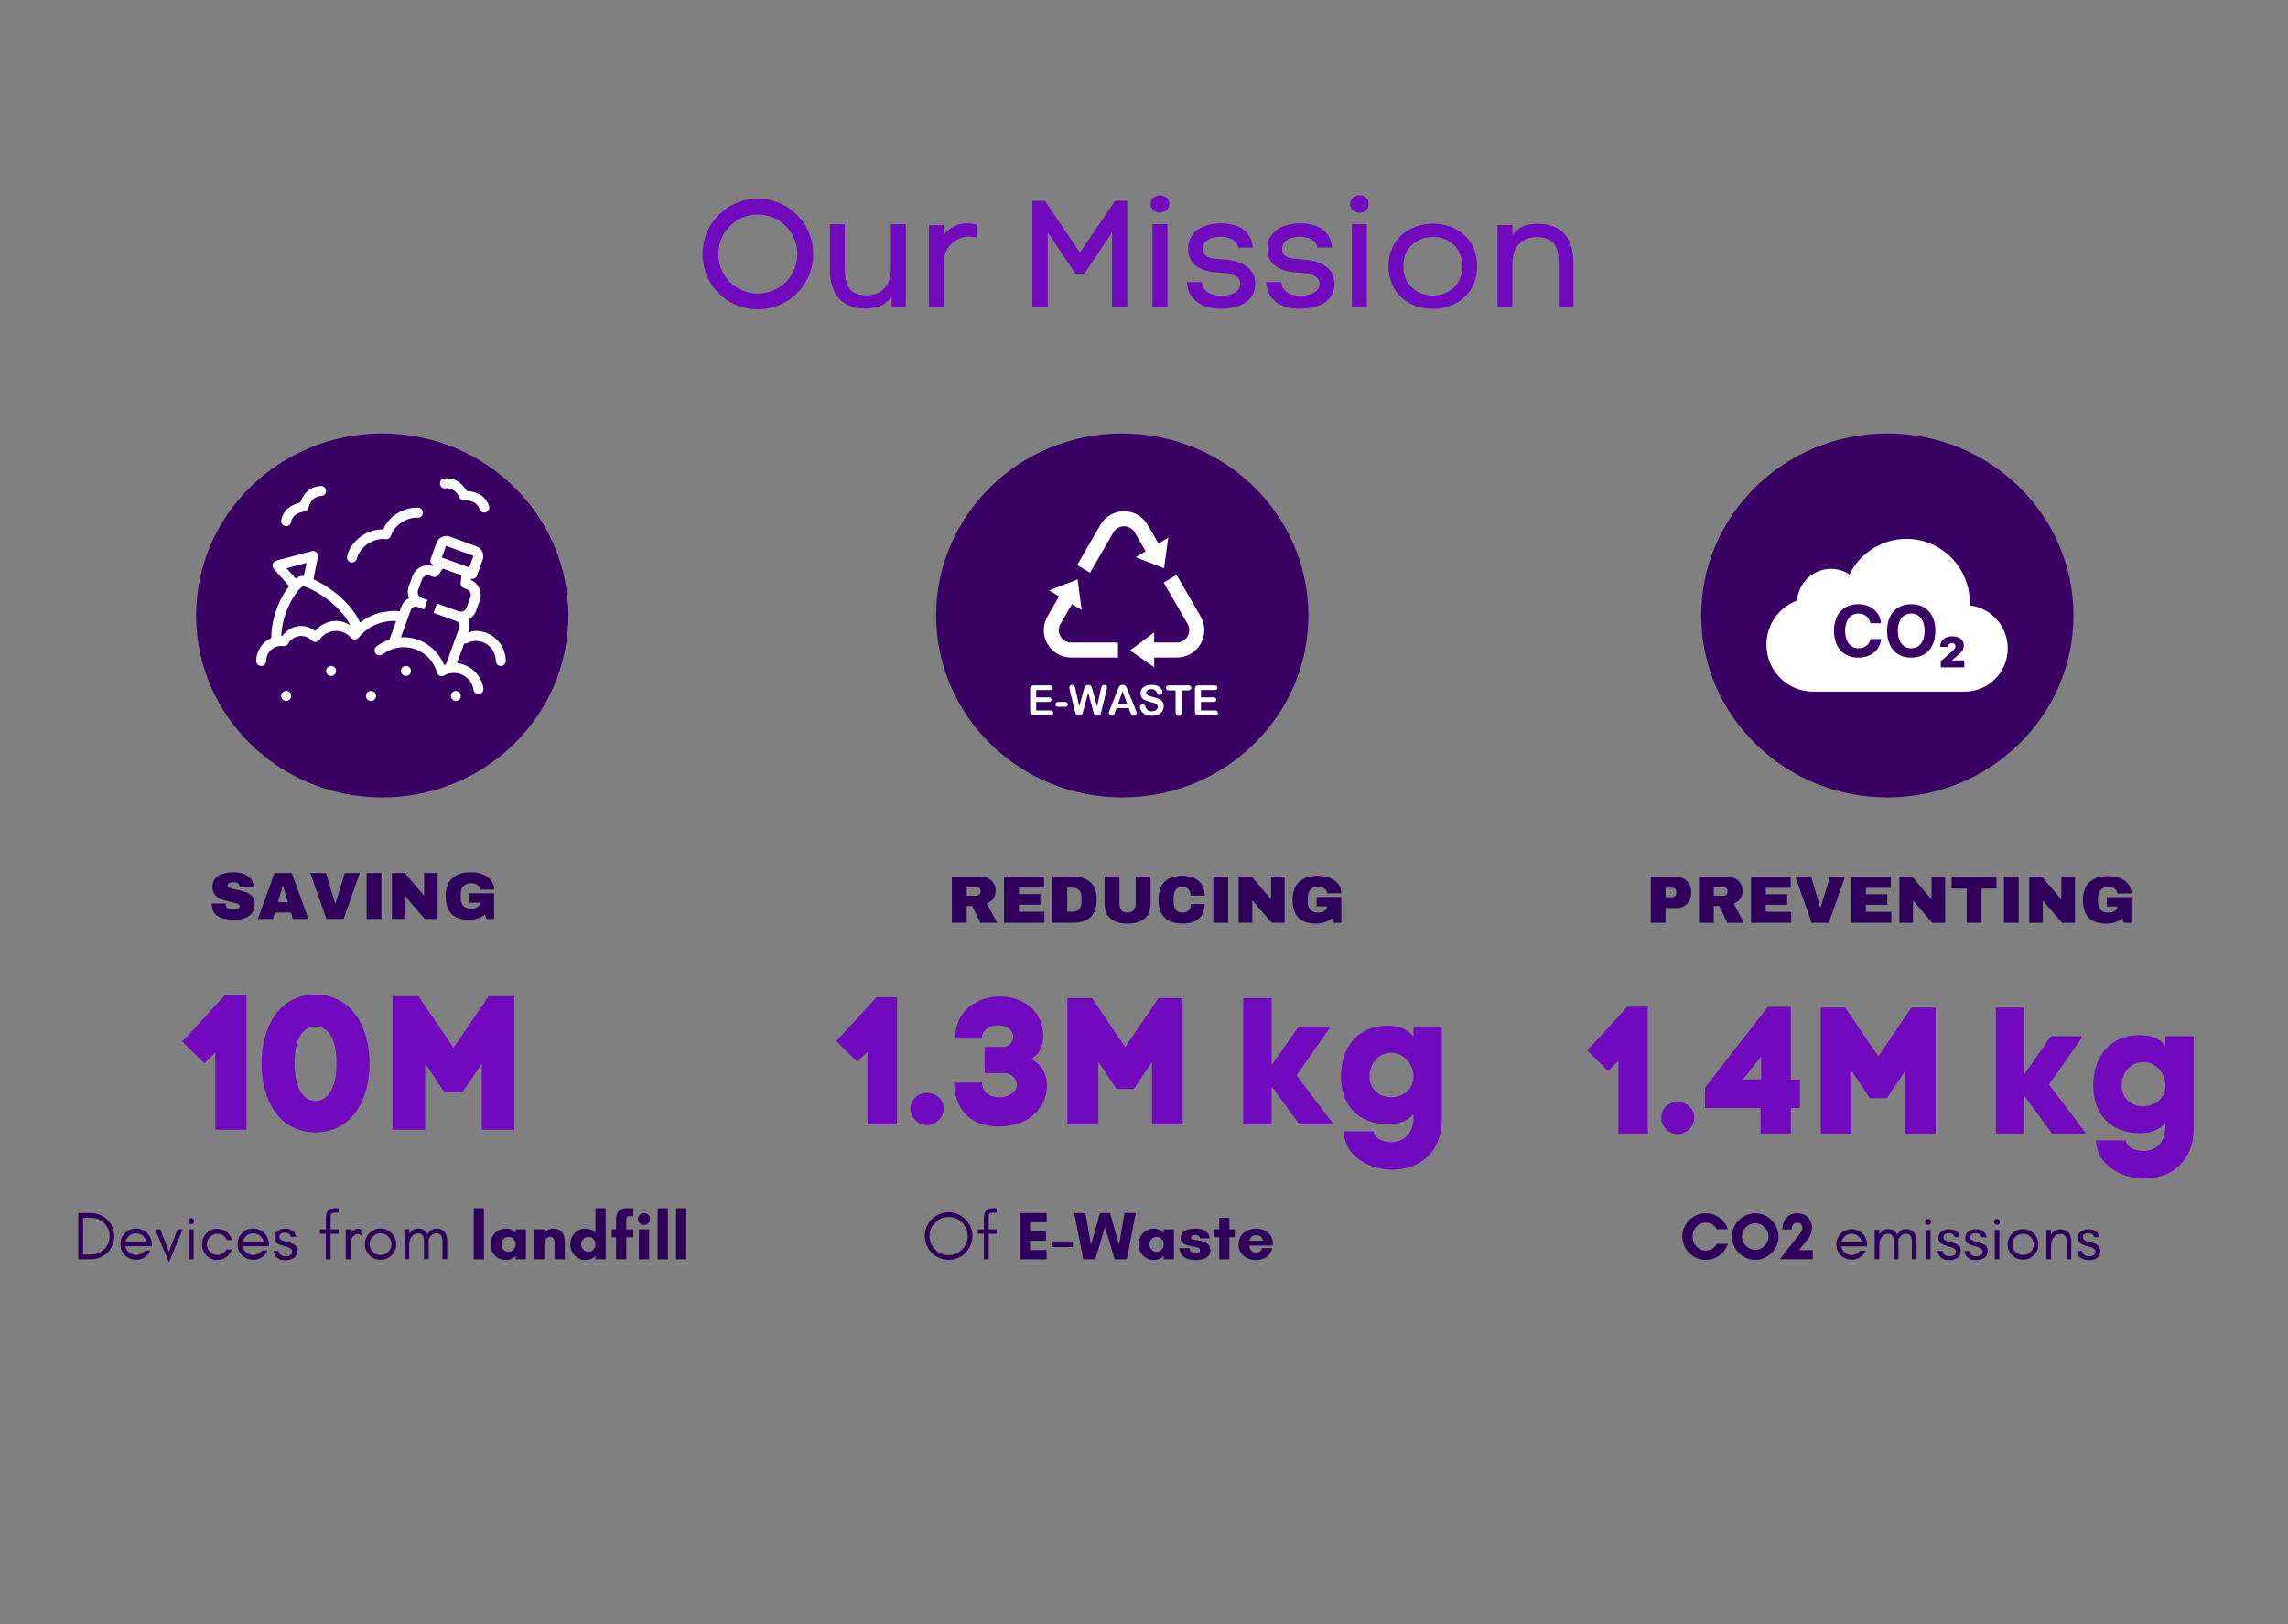 <svg xmlns="http://www.w3.org/2000/svg" width="419.25" viewBox="0 0 419.25 297.75" height="297.75" version="1.0"><rect x="0" y="0" width="419.25" height="297.75" fill="#808080" stroke="none"/><defs><clipPath id="a"><path d="M 46.953 87.434 L 92.676 87.434 L 92.676 128.656 L 46.953 128.656 Z M 46.953 87.434"/></clipPath><clipPath id="b"><path d="M 197 93.719 L 215 93.719 L 215 105 L 197 105 Z M 197 93.719"/></clipPath><clipPath id="c"><path d="M 188.73 125 L 193 125 L 193 131.195 L 188.73 131.195 Z M 188.73 125"/></clipPath><clipPath id="d"><path d="M 195 125 L 203 125 L 203 131.195 L 195 131.195 Z M 195 125"/></clipPath><clipPath id="e"><path d="M 203 125 L 209 125 L 209 131.195 L 203 131.195 Z M 203 125"/></clipPath><clipPath id="f"><path d="M 208 125 L 214 125 L 214 131.195 L 208 131.195 Z M 208 125"/></clipPath><clipPath id="g"><path d="M 213 125 L 219 125 L 219 131.195 L 213 131.195 Z M 213 125"/></clipPath><clipPath id="h"><path d="M 218 125 L 223.207 125 L 223.207 131.195 L 218 131.195 Z M 218 125"/></clipPath><clipPath id="i"><path d="M 323.676 98.504 L 367.898 98.504 L 367.898 126.988 L 323.676 126.988 Z M 323.676 98.504"/></clipPath></defs><path fill="#390163" d="M 70.039 79.453 C 51.203 79.453 35.938 94.387 35.938 112.809 C 35.938 131.227 51.203 146.16 70.039 146.16 C 88.875 146.16 104.145 131.227 104.145 112.809 C 104.145 94.387 88.875 79.453 70.039 79.453"/><g clip-path="url(#a)"><path fill="#FFF" d="M 81.879 87.66 C 81.566 87.664 81.367 87.703 81.367 87.703 C 80.871 87.789 80.539 88.262 80.625 88.762 C 80.711 89.262 81.184 89.594 81.68 89.508 C 81.703 89.504 81.723 89.496 81.742 89.492 C 81.742 89.492 82.031 89.426 82.527 89.582 C 83.023 89.738 83.664 90.094 84.242 91.246 C 84.406 91.574 84.75 91.773 85.117 91.75 C 86.375 91.676 86.973 92.086 87.363 92.496 C 87.754 92.902 87.855 93.273 87.855 93.273 C 87.996 93.758 88.5 94.043 88.988 93.902 C 89.473 93.766 89.754 93.258 89.617 92.773 C 89.617 92.773 89.383 91.957 88.684 91.227 C 88.074 90.586 86.977 90.074 85.559 90.008 C 84.816 88.809 83.887 88.09 83.078 87.836 C 82.617 87.691 82.191 87.656 81.879 87.66 Z M 58.871 89.078 C 58.871 89.078 58.027 89.055 57.121 89.496 C 56.324 89.883 55.5 90.773 55.004 92.109 C 53.637 92.449 52.668 93.113 52.18 93.809 C 51.621 94.598 51.531 95.398 51.531 95.398 C 51.461 95.898 51.812 96.359 52.312 96.43 C 52.812 96.5 53.273 96.152 53.344 95.652 C 53.344 95.629 53.348 95.609 53.348 95.59 C 53.348 95.59 53.371 95.289 53.672 94.863 C 53.973 94.441 54.508 93.938 55.781 93.742 C 56.141 93.684 56.438 93.418 56.527 93.062 C 56.836 91.836 57.41 91.391 57.918 91.145 C 58.426 90.898 58.812 90.914 58.812 90.914 C 59.316 90.93 59.738 90.531 59.758 90.027 C 59.773 89.52 59.375 89.098 58.871 89.078 Z M 76.609 93.051 C 75.336 92.984 73.953 93.355 72.695 94.156 C 71.504 94.906 70.711 95.941 70.211 97.039 C 69.012 97.02 67.738 97.297 66.555 98.047 C 64.988 99.035 63.922 100.469 63.609 101.988 C 63.559 102.234 63.602 102.465 63.742 102.676 C 63.879 102.887 64.074 103.02 64.32 103.07 C 64.57 103.121 64.797 103.078 65.008 102.938 C 65.219 102.797 65.352 102.605 65.402 102.355 C 65.59 101.449 66.336 100.352 67.531 99.594 L 67.531 99.598 C 68.598 98.922 69.75 98.695 70.637 98.816 C 70.859 98.848 71.062 98.805 71.25 98.684 C 71.438 98.562 71.566 98.398 71.633 98.184 C 71.902 97.328 72.602 96.383 73.672 95.703 C 74.633 95.094 75.672 94.836 76.508 94.883 C 76.633 94.891 76.754 94.879 76.871 94.84 C 76.988 94.801 77.094 94.742 77.188 94.66 C 77.281 94.578 77.355 94.484 77.41 94.371 C 77.465 94.262 77.496 94.145 77.504 94.02 C 77.508 93.895 77.492 93.773 77.449 93.656 C 77.406 93.539 77.344 93.438 77.262 93.348 C 77.176 93.254 77.078 93.184 76.965 93.133 C 76.852 93.082 76.734 93.055 76.609 93.051 Z M 81.707 98.246 C 80.953 98.289 80.25 98.773 79.98 99.52 L 78.926 102.418 C 78.848 102.637 78.852 102.852 78.938 103.066 C 79.023 103.281 79.168 103.441 79.375 103.547 L 79.238 103.742 L 79.398 103.801 C 77.867 103.242 76.152 104.047 75.598 105.578 C 75.598 105.578 75.594 105.578 75.594 105.578 L 74.895 107.508 C 74.633 108.227 74.68 108.977 74.949 109.637 C 74.328 109.941 73.816 110.469 73.566 111.16 L 73.238 112.062 C 72.867 112.016 72.488 111.984 72.102 111.984 C 71.938 111.984 71.777 112.004 71.617 112.012 C 71.242 112.047 70.473 112.133 69.785 112.27 C 68.387 112.613 67.105 113.25 66 114.113 C 64.734 111.465 62.539 109.395 60.488 107.949 C 59.375 107.168 58.312 106.578 57.426 106.176 L 58.25 102.09 C 58.277 101.953 58.273 101.816 58.242 101.68 C 58.207 101.543 58.145 101.422 58.055 101.316 C 57.965 101.207 57.855 101.125 57.727 101.07 C 57.602 101.012 57.465 100.984 57.328 100.988 C 57.258 100.992 57.188 101.004 57.117 101.02 L 50.617 102.766 C 50.465 102.809 50.332 102.883 50.219 102.992 C 50.105 103.105 50.023 103.234 49.977 103.387 C 49.934 103.539 49.926 103.691 49.961 103.848 C 49.992 104 50.062 104.141 50.168 104.258 L 52.969 107.438 C 52.523 108.016 52.07 108.68 51.641 109.492 C 50.594 111.469 49.719 114.078 49.707 116.949 C 48.094 117.656 46.953 119.273 46.953 121.145 C 46.949 121.477 47.121 121.781 47.406 121.949 C 47.695 122.117 48.043 122.117 48.328 121.949 C 48.613 121.781 48.785 121.477 48.781 121.145 C 48.781 119.617 50 118.398 51.527 118.398 C 51.59 118.398 51.715 118.402 51.898 118.426 C 52.266 118.473 52.629 118.293 52.812 117.969 C 53.285 117.125 54.152 116.566 55.184 116.566 C 55.957 116.566 56.656 116.883 57.156 117.395 C 57.348 117.586 57.621 117.684 57.887 117.652 C 58.16 117.625 58.406 117.477 58.555 117.25 C 59.215 116.277 60.316 115.648 61.586 115.648 C 62.68 115.648 63.648 116.141 64.328 116.91 C 64.508 117.102 64.758 117.211 65.02 117.207 C 65.281 117.199 65.531 117.078 65.699 116.879 C 67.211 115.016 69.516 113.816 72.102 113.816 C 72.27 113.816 72.43 113.832 72.594 113.844 L 71.359 117.238 C 70.504 117.527 69.715 117.938 69.023 118.469 C 68.922 118.539 68.84 118.629 68.777 118.734 C 68.711 118.84 68.672 118.953 68.652 119.078 C 68.637 119.199 68.641 119.32 68.672 119.441 C 68.703 119.559 68.758 119.668 68.832 119.77 C 68.906 119.867 68.996 119.945 69.105 120.008 C 69.211 120.07 69.328 120.105 69.449 120.121 C 69.574 120.137 69.695 120.125 69.812 120.09 C 69.93 120.055 70.039 120 70.133 119.922 C 70.945 119.301 71.914 118.871 72.996 118.703 C 76.211 118.203 79.211 120.207 80.059 123.262 C 80.094 123.398 80.16 123.52 80.254 123.625 C 80.348 123.727 80.457 123.809 80.586 123.863 C 80.715 123.918 80.852 123.938 80.988 123.93 C 81.129 123.922 81.262 123.887 81.383 123.816 C 81.766 123.602 82.164 123.453 82.594 123.387 C 84.602 123.074 86.457 124.43 86.77 126.441 C 86.809 126.691 86.93 126.895 87.133 127.043 C 87.336 127.191 87.562 127.246 87.812 127.207 C 88.062 127.168 88.262 127.047 88.414 126.844 C 88.562 126.641 88.617 126.41 88.578 126.16 C 88.188 123.66 86.148 121.812 83.746 121.547 L 85.055 117.945 C 85.238 117.973 85.422 117.965 85.59 117.883 C 86.09 117.633 86.621 117.48 87.191 117.48 C 89.219 117.48 90.848 119.113 90.848 121.145 C 90.844 121.477 91.016 121.781 91.301 121.949 C 91.586 122.117 91.938 122.117 92.223 121.949 C 92.508 121.781 92.68 121.477 92.676 121.145 C 92.676 118.121 90.207 115.648 87.191 115.648 C 86.676 115.648 86.234 115.828 85.773 115.973 L 85.887 115.652 C 86.141 114.961 86.086 114.227 85.805 113.598 C 86.434 113.262 86.953 112.715 87.215 112 L 87.914 110.07 C 88.473 108.539 87.672 106.82 86.145 106.262 L 86.301 106.32 L 86.324 106.082 C 86.547 106.137 86.762 106.105 86.969 105.996 C 87.172 105.887 87.312 105.723 87.391 105.504 L 88.445 102.609 C 88.805 101.609 88.281 100.48 87.285 100.117 L 82.465 98.359 C 82.215 98.27 81.961 98.234 81.707 98.246 Z M 81.754 100.078 C 81.777 100.066 81.805 100.07 81.84 100.082 L 86.66 101.84 C 86.727 101.863 86.75 101.91 86.727 101.98 L 85.984 104.016 L 80.957 102.184 L 81.699 100.148 C 81.711 100.113 81.73 100.09 81.754 100.078 Z M 56.168 103.176 L 55.684 105.57 C 55.512 105.543 55.32 105.547 55.059 105.617 C 54.715 105.707 54.445 105.863 54.199 106.062 L 52.516 104.152 Z M 81.145 104.203 L 84.547 105.441 L 84.414 106.852 C 84.395 107.059 84.441 107.25 84.551 107.43 C 84.664 107.605 84.816 107.727 85.012 107.801 L 85.516 107.984 C 86.117 108.203 86.414 108.844 86.195 109.441 L 85.496 111.375 C 85.277 111.977 84.637 112.273 84.039 112.055 L 82.035 111.324 L 80.074 110.609 L 80.066 110.605 L 79.441 112.328 L 79.449 112.332 L 80.922 112.867 L 83.414 113.777 C 83.418 113.777 83.422 113.777 83.426 113.781 L 83.621 113.852 C 84.109 114.031 84.348 114.539 84.168 115.027 L 81.723 121.762 C 81.613 121.809 81.508 121.859 81.395 121.898 C 80.082 118.723 76.949 116.598 73.457 116.812 L 75.285 111.789 C 75.461 111.301 75.973 111.066 76.457 111.242 L 76.668 111.316 L 77.707 111.695 L 78.332 109.977 L 77.293 109.594 C 76.691 109.375 76.395 108.734 76.613 108.137 L 77.316 106.203 C 77.535 105.602 78.172 105.305 78.77 105.523 C 78.77 105.523 78.77 105.523 78.773 105.523 L 79.277 105.707 C 79.473 105.777 79.668 105.781 79.867 105.719 C 80.066 105.656 80.223 105.539 80.344 105.367 Z M 55.5 107.438 C 55.551 107.441 55.598 107.438 55.672 107.457 C 55.898 107.523 56.23 107.641 56.617 107.816 C 57.391 108.16 58.398 108.719 59.438 109.449 C 61.238 110.719 63.121 112.516 64.223 114.629 C 63.449 114.141 62.574 113.816 61.586 113.816 C 60.031 113.816 58.727 114.574 57.727 115.621 C 56.988 115.109 56.148 114.734 55.184 114.734 C 53.727 114.734 52.531 115.523 51.699 116.594 C 51.641 116.59 51.602 116.57 51.539 116.566 C 51.625 114.219 52.371 112.02 53.258 110.352 C 53.746 109.422 54.277 108.66 54.73 108.133 C 55.051 107.762 55.379 107.531 55.5 107.438 Z M 60.672 122.062 C 60.418 122.062 60.203 122.152 60.023 122.332 C 59.844 122.508 59.758 122.727 59.758 122.977 C 59.758 123.23 59.844 123.445 60.023 123.625 C 60.203 123.805 60.418 123.895 60.672 123.895 C 60.922 123.895 61.137 123.805 61.316 123.625 C 61.496 123.445 61.586 123.23 61.586 122.977 C 61.586 122.727 61.496 122.508 61.316 122.332 C 61.137 122.152 60.922 122.062 60.672 122.062 Z M 74.387 122.062 C 74.137 122.062 73.918 122.152 73.742 122.332 C 73.562 122.508 73.473 122.727 73.473 122.977 C 73.473 123.23 73.562 123.445 73.742 123.625 C 73.918 123.805 74.137 123.895 74.387 123.895 C 74.641 123.895 74.855 123.805 75.035 123.625 C 75.211 123.445 75.301 123.23 75.301 122.977 C 75.301 122.727 75.211 122.508 75.035 122.332 C 74.855 122.152 74.641 122.062 74.387 122.062 Z M 52.441 126.645 C 52.188 126.645 51.973 126.73 51.793 126.91 C 51.617 127.09 51.527 127.305 51.527 127.559 C 51.527 127.812 51.617 128.027 51.793 128.207 C 51.973 128.387 52.188 128.477 52.441 128.477 C 52.691 128.477 52.91 128.387 53.086 128.207 C 53.266 128.027 53.355 127.812 53.355 127.559 C 53.355 127.305 53.266 127.09 53.086 126.91 C 52.91 126.73 52.691 126.645 52.441 126.645 Z M 67.984 126.645 C 67.734 126.645 67.52 126.73 67.34 126.91 C 67.16 127.09 67.07 127.305 67.07 127.559 C 67.07 127.812 67.16 128.027 67.34 128.207 C 67.52 128.387 67.734 128.477 67.984 128.477 C 68.238 128.477 68.453 128.387 68.633 128.207 C 68.812 128.027 68.902 127.812 68.902 127.559 C 68.902 127.305 68.812 127.09 68.633 126.91 C 68.453 126.73 68.238 126.645 67.984 126.645 Z M 83.531 126.645 C 83.277 126.645 83.062 126.73 82.887 126.91 C 82.707 127.09 82.617 127.305 82.617 127.559 C 82.617 127.812 82.707 128.027 82.887 128.207 C 83.062 128.387 83.277 128.477 83.531 128.477 C 83.785 128.477 84 128.387 84.18 128.207 C 84.355 128.027 84.445 127.812 84.445 127.559 C 84.445 127.305 84.355 127.09 84.18 126.91 C 84 126.73 83.785 126.645 83.531 126.645 Z M 83.531 126.645"/></g><path fill="#390163" d="M 205.641 79.453 C 186.805 79.453 171.535 94.387 171.535 112.809 C 171.535 131.227 186.805 146.16 205.641 146.16 C 224.477 146.16 239.746 131.227 239.746 112.809 C 239.746 94.387 224.477 79.453 205.641 79.453"/><g clip-path="url(#b)"><path fill="#FFF" d="M 214.07 98.539 L 212.277 99.621 L 210.312 96.223 C 209.406 94.652 207.781 93.715 205.969 93.715 C 204.156 93.715 202.531 94.652 201.625 96.223 L 197.387 103.566 L 199.738 104.984 L 204.004 97.598 C 204.414 96.887 205.148 96.461 205.969 96.461 C 206.789 96.461 207.523 96.887 207.934 97.598 L 209.922 101.043 L 208.117 102.129 L 213.305 104.164 L 214.07 98.539"/></g><path fill="#FFF" d="M 220 112.992 L 215.594 105.367 L 213.238 106.785 L 217.617 114.367 C 218.027 115.078 218.027 115.926 217.617 116.633 C 217.207 117.344 216.473 117.77 215.656 117.77 L 211.496 117.77 L 211.496 115.906 L 207.074 119.211 L 211.496 122.297 L 211.496 120.516 L 215.656 120.516 C 217.469 120.516 219.094 119.578 220 118.008 C 220.906 116.438 220.906 114.562 220 112.992"/><path fill="#FFF" d="M 196.285 117.77 C 195.465 117.77 194.73 117.344 194.32 116.633 C 193.91 115.926 193.91 115.078 194.32 114.367 L 196.418 110.734 L 198.191 111.801 L 197.465 106.195 L 192.238 108.215 L 194.066 109.312 L 191.941 112.992 C 191.031 114.562 191.031 116.438 191.941 118.008 C 192.848 119.578 194.473 120.516 196.285 120.516 L 204.863 120.516 L 204.863 117.77 L 196.285 117.77"/><g clip-path="url(#c)"><path fill="#FFF" d="M 192.371 126.48 L 189.875 126.48 L 189.875 127.824 L 192.176 127.824 C 192.344 127.824 192.469 127.863 192.555 127.938 C 192.637 128.016 192.68 128.113 192.68 128.238 C 192.68 128.363 192.637 128.465 192.555 128.543 C 192.473 128.621 192.348 128.66 192.176 128.66 L 189.875 128.66 L 189.875 130.219 L 192.457 130.219 C 192.633 130.219 192.766 130.258 192.852 130.34 C 192.941 130.418 192.984 130.527 192.984 130.66 C 192.984 130.789 192.941 130.895 192.852 130.977 C 192.766 131.059 192.633 131.098 192.457 131.098 L 189.445 131.098 C 189.207 131.098 189.031 131.043 188.926 130.938 C 188.82 130.832 188.766 130.656 188.766 130.418 L 188.766 126.309 C 188.766 126.148 188.789 126.02 188.836 125.918 C 188.887 125.816 188.961 125.742 189.059 125.695 C 189.16 125.648 189.289 125.629 189.445 125.629 L 192.371 125.629 C 192.551 125.629 192.68 125.668 192.766 125.746 C 192.852 125.824 192.895 125.926 192.895 126.055 C 192.895 126.184 192.852 126.285 192.766 126.363 C 192.68 126.441 192.551 126.48 192.371 126.48"/></g><path fill="#FFF" d="M 195.137 129.559 L 193.957 129.559 C 193.777 129.559 193.641 129.52 193.547 129.434 C 193.453 129.352 193.406 129.246 193.406 129.113 C 193.406 128.977 193.453 128.867 193.543 128.785 C 193.633 128.703 193.77 128.66 193.957 128.66 L 195.137 128.66 C 195.32 128.66 195.457 128.703 195.547 128.785 C 195.637 128.867 195.684 128.977 195.684 129.113 C 195.684 129.246 195.637 129.352 195.551 129.434 C 195.457 129.52 195.32 129.559 195.137 129.559"/><g clip-path="url(#d)"><path fill="#FFF" d="M 200.285 130.234 L 199.402 126.957 L 198.504 130.234 C 198.434 130.484 198.379 130.664 198.34 130.77 C 198.297 130.879 198.227 130.977 198.125 131.062 C 198.023 131.148 197.887 131.191 197.719 131.191 C 197.582 131.191 197.469 131.164 197.379 131.117 C 197.289 131.062 197.219 130.992 197.164 130.898 C 197.109 130.805 197.066 130.695 197.031 130.566 C 196.996 130.438 196.965 130.32 196.938 130.211 L 196.027 126.527 C 195.973 126.312 195.945 126.148 195.945 126.039 C 195.945 125.895 195.992 125.777 196.094 125.68 C 196.191 125.582 196.316 125.535 196.465 125.535 C 196.664 125.535 196.801 125.598 196.871 125.727 C 196.938 125.859 197 126.047 197.055 126.293 L 197.77 129.484 L 198.57 126.496 C 198.633 126.27 198.684 126.094 198.73 125.973 C 198.781 125.855 198.855 125.754 198.965 125.664 C 199.07 125.578 199.215 125.535 199.402 125.535 C 199.586 125.535 199.73 125.578 199.836 125.672 C 199.938 125.762 200.008 125.859 200.051 125.969 C 200.09 126.074 200.145 126.25 200.211 126.496 L 201.02 129.484 L 201.738 126.293 C 201.773 126.125 201.805 125.996 201.836 125.898 C 201.867 125.805 201.922 125.719 201.996 125.645 C 202.074 125.57 202.184 125.535 202.328 125.535 C 202.473 125.535 202.594 125.582 202.695 125.68 C 202.797 125.773 202.848 125.895 202.848 126.039 C 202.848 126.141 202.816 126.301 202.762 126.527 L 201.852 130.211 C 201.789 130.457 201.738 130.641 201.699 130.758 C 201.656 130.871 201.586 130.973 201.488 131.062 C 201.391 131.148 201.25 131.191 201.074 131.191 C 200.902 131.191 200.77 131.148 200.664 131.066 C 200.562 130.98 200.492 130.883 200.453 130.777 C 200.414 130.672 200.355 130.492 200.285 130.234"/></g><g clip-path="url(#e)"><path fill="#FFF" d="M 204.887 128.961 L 206.52 128.961 L 205.695 126.703 Z M 207.082 130.477 L 206.82 129.793 L 204.598 129.793 L 204.336 130.492 C 204.23 130.766 204.145 130.953 204.074 131.047 C 204 131.145 203.883 131.191 203.719 131.191 C 203.578 131.191 203.457 131.141 203.348 131.039 C 203.242 130.938 203.188 130.82 203.188 130.691 C 203.188 130.617 203.203 130.539 203.227 130.461 C 203.25 130.379 203.293 130.27 203.348 130.129 L 204.75 126.574 C 204.789 126.473 204.836 126.352 204.895 126.207 C 204.949 126.066 205.008 125.945 205.07 125.852 C 205.137 125.758 205.219 125.68 205.32 125.621 C 205.426 125.562 205.551 125.535 205.703 125.535 C 205.859 125.535 205.988 125.562 206.09 125.621 C 206.195 125.68 206.277 125.758 206.34 125.848 C 206.402 125.941 206.457 126.039 206.5 126.145 C 206.543 126.25 206.602 126.391 206.668 126.566 L 208.098 130.098 C 208.207 130.367 208.266 130.562 208.266 130.684 C 208.266 130.812 208.211 130.926 208.105 131.031 C 208 131.137 207.875 131.191 207.723 131.191 C 207.637 131.191 207.562 131.176 207.5 131.145 C 207.438 131.113 207.387 131.07 207.344 131.02 C 207.301 130.965 207.254 130.883 207.207 130.77 C 207.156 130.66 207.117 130.562 207.082 130.477"/></g><g clip-path="url(#f)"><path fill="#FFF" d="M 213.238 129.457 C 213.238 129.785 213.152 130.086 212.98 130.348 C 212.809 130.609 212.559 130.816 212.23 130.969 C 211.902 131.117 211.516 131.191 211.062 131.191 C 210.523 131.191 210.078 131.09 209.727 130.887 C 209.48 130.738 209.277 130.543 209.121 130.297 C 208.965 130.051 208.887 129.812 208.887 129.582 C 208.887 129.449 208.934 129.332 209.027 129.238 C 209.121 129.141 209.242 129.094 209.383 129.094 C 209.5 129.094 209.602 129.133 209.68 129.207 C 209.762 129.281 209.832 129.391 209.887 129.539 C 209.957 129.711 210.031 129.859 210.113 129.977 C 210.195 130.094 210.309 130.188 210.457 130.266 C 210.602 130.34 210.797 130.379 211.035 130.379 C 211.363 130.379 211.629 130.301 211.836 130.148 C 212.039 129.996 212.145 129.805 212.145 129.574 C 212.145 129.395 212.086 129.246 211.977 129.133 C 211.867 129.02 211.723 128.934 211.547 128.875 C 211.371 128.812 211.137 128.75 210.844 128.684 C 210.449 128.594 210.121 128.484 209.855 128.359 C 209.59 128.238 209.383 128.07 209.227 127.855 C 209.07 127.645 208.992 127.379 208.992 127.062 C 208.992 126.762 209.074 126.496 209.238 126.262 C 209.402 126.027 209.641 125.848 209.953 125.723 C 210.262 125.598 210.629 125.535 211.051 125.535 C 211.387 125.535 211.676 125.574 211.922 125.66 C 212.164 125.742 212.371 125.855 212.531 125.992 C 212.691 126.129 212.809 126.273 212.887 126.426 C 212.961 126.578 212.996 126.727 212.996 126.871 C 212.996 127 212.949 127.121 212.855 127.227 C 212.766 127.332 212.648 127.387 212.508 127.387 C 212.383 127.387 212.285 127.352 212.219 127.289 C 212.152 127.227 212.082 127.121 212.004 126.98 C 211.906 126.773 211.785 126.609 211.645 126.496 C 211.508 126.379 211.281 126.32 210.977 126.32 C 210.688 126.32 210.457 126.383 210.281 126.512 C 210.105 126.637 210.02 126.789 210.02 126.965 C 210.02 127.074 210.051 127.168 210.109 127.246 C 210.168 127.328 210.25 127.395 210.355 127.453 C 210.461 127.508 210.566 127.555 210.672 127.586 C 210.777 127.617 210.957 127.668 211.203 127.727 C 211.512 127.801 211.789 127.879 212.039 127.969 C 212.289 128.055 212.504 128.16 212.68 128.285 C 212.852 128.41 212.992 128.566 213.09 128.758 C 213.188 128.945 213.238 129.18 213.238 129.457"/></g><g clip-path="url(#g)"><path fill="#FFF" d="M 217.73 126.543 L 216.52 126.543 L 216.52 130.516 C 216.52 130.746 216.469 130.914 216.367 131.023 C 216.266 131.137 216.133 131.191 215.973 131.191 C 215.809 131.191 215.676 131.137 215.57 131.023 C 215.469 130.91 215.414 130.742 215.414 130.516 L 215.414 126.543 L 214.207 126.543 C 214.016 126.543 213.879 126.5 213.785 126.418 C 213.691 126.332 213.648 126.223 213.648 126.086 C 213.648 125.945 213.695 125.832 213.789 125.75 C 213.887 125.668 214.023 125.629 214.207 125.629 L 217.73 125.629 C 217.922 125.629 218.062 125.668 218.156 125.754 C 218.25 125.84 218.297 125.949 218.297 126.086 C 218.297 126.223 218.25 126.332 218.156 126.418 C 218.062 126.5 217.918 126.543 217.73 126.543"/></g><g clip-path="url(#h)"><path fill="#FFF" d="M 222.559 126.48 L 220.062 126.48 L 220.062 127.824 L 222.363 127.824 C 222.531 127.824 222.656 127.863 222.742 127.938 C 222.824 128.016 222.867 128.113 222.867 128.238 C 222.867 128.363 222.824 128.465 222.742 128.543 C 222.66 128.621 222.535 128.66 222.363 128.66 L 220.062 128.66 L 220.062 130.219 L 222.645 130.219 C 222.82 130.219 222.949 130.258 223.039 130.34 C 223.129 130.418 223.172 130.527 223.172 130.66 C 223.172 130.789 223.129 130.895 223.039 130.977 C 222.949 131.059 222.82 131.098 222.645 131.098 L 219.633 131.098 C 219.391 131.098 219.219 131.043 219.113 130.938 C 219.008 130.832 218.953 130.656 218.953 130.418 L 218.953 126.309 C 218.953 126.148 218.977 126.02 219.023 125.918 C 219.07 125.816 219.145 125.742 219.246 125.695 C 219.348 125.648 219.477 125.629 219.633 125.629 L 222.559 125.629 C 222.734 125.629 222.867 125.668 222.953 125.746 C 223.039 125.824 223.082 125.926 223.082 126.055 C 223.082 126.184 223.039 126.285 222.953 126.363 C 222.867 126.441 222.734 126.48 222.559 126.48"/></g><path fill="#390163" d="M 345.836 79.453 C 327 79.453 311.73 94.387 311.73 112.809 C 311.73 131.227 327 146.16 345.836 146.16 C 364.668 146.16 379.938 131.227 379.938 112.809 C 379.938 94.387 364.668 79.453 345.836 79.453"/><g clip-path="url(#i)"><path fill="#FFF" d="M 349.32 98.766 C 344.887 98.766 340.844 101.344 338.898 105.293 C 337.898 104.625 336.719 104.266 335.488 104.266 C 332.215 104.266 329.523 106.836 329.305 110.078 C 325.957 111.301 323.676 114.531 323.676 118.16 C 323.676 122.906 327.512 126.77 332.23 126.77 L 360.023 126.77 C 364.367 126.77 367.898 123.215 367.898 118.844 C 367.898 114.785 364.852 111.43 360.938 110.973 C 360.945 110.801 360.949 110.633 360.949 110.473 C 360.949 104.016 355.73 98.766 349.32 98.766 Z M 340.535 110.742 C 342.797 110.742 344.527 112.211 344.676 114.238 L 342.73 114.238 C 342.539 113.164 341.672 112.461 340.535 112.461 C 339.035 112.461 338.102 113.676 338.102 115.637 C 338.102 117.602 339.035 118.82 340.543 118.82 C 341.688 118.82 342.547 118.164 342.738 117.137 L 344.684 117.137 C 344.516 119.148 342.836 120.535 340.535 120.535 C 337.773 120.535 336.059 118.672 336.059 115.637 C 336.059 112.605 337.766 110.742 340.535 110.742 Z M 350.215 110.742 C 352.93 110.742 354.633 112.621 354.633 115.637 C 354.633 118.656 352.938 120.535 350.215 120.535 C 347.488 120.535 345.789 118.656 345.789 115.637 C 345.789 112.613 347.516 110.742 350.215 110.742 Z M 350.215 112.453 C 348.727 112.453 347.758 113.684 347.758 115.637 C 347.758 117.578 348.707 118.824 350.215 118.824 C 351.715 118.824 352.668 117.578 352.668 115.637 C 352.668 113.688 351.715 112.453 350.215 112.453 Z M 357.727 116.625 C 359.02 116.625 359.848 117.285 359.848 118.312 C 359.848 119.016 359.469 119.59 358.434 120.359 L 357.758 120.938 L 357.758 121.047 L 359.938 121.047 L 359.938 122.316 L 355.629 122.316 L 355.629 121.188 L 357.273 119.762 C 358.113 119.051 358.316 118.801 358.316 118.461 C 358.316 118.117 358.043 117.879 357.656 117.879 C 357.246 117.879 356.969 118.141 356.969 118.527 L 356.969 118.562 L 355.516 118.562 L 355.516 118.535 C 355.516 117.383 356.395 116.625 357.727 116.625 Z M 357.727 116.625"/></g><g fill="#7109BF"><g><g><path d="M 0.977 -9.758 C 0.977 -4.125 5.465 0.363 11.094 0.363 C 16.727 0.363 21.242 -4.125 21.242 -9.758 C 21.242 -15.387 16.727 -19.902 11.094 -19.902 C 5.465 -19.902 0.977 -15.387 0.977 -9.758 Z M 3.875 -9.758 C 3.875 -13.77 7.082 -17.004 11.094 -17.004 C 15.109 -17.004 18.344 -13.77 18.344 -9.758 C 18.344 -5.742 15.109 -2.535 11.094 -2.535 C 7.082 -2.535 3.875 -5.742 3.875 -9.758 Z M 3.875 -9.758" transform="translate(127.761 56.331)"/></g></g></g><g fill="#7109BF"><g><g><path d="M 13.215 -1.98 L 13.215 0 L 15.805 0 L 15.805 -15.219 L 13.074 -15.219 L 13.074 -6.887 C 13.074 -4.238 11.512 -2.203 8.641 -2.203 C 5.352 -2.203 4.629 -4.152 4.629 -6.969 L 4.629 -15.219 L 1.895 -15.219 L 1.895 -6.969 C 1.895 -2.648 3.875 0.223 8.445 0.223 C 10.398 0.223 12.098 -0.336 13.215 -1.98 Z M 13.215 -1.98" transform="translate(150.172 56.331)"/></g></g></g><g fill="#7109BF"><g><g><path d="M 4.793 -13.215 L 4.793 -15.055 L 2.09 -15.055 L 2.09 0 L 4.793 0 L 4.793 -8.168 C 4.793 -10.926 6.914 -12.961 9.449 -12.961 C 9.895 -12.961 10.371 -12.906 10.844 -12.766 L 10.844 -15.164 C 10.23 -15.305 9.645 -15.387 9.059 -15.387 C 7.387 -15.387 5.883 -14.719 4.793 -13.215 Z M 4.793 -13.215" transform="translate(168.123 56.331)"/></g></g></g><g fill="#7109BF"><g><g><path d="M 2.398 0 L 5.211 0 L 5.211 -13.742 L 10.312 -6.16 L 11.902 -6.16 L 17.004 -13.742 L 17.004 0 L 19.793 0 L 19.793 -19.512 L 17.562 -19.512 L 11.121 -10.035 L 4.684 -19.512 L 2.398 -19.512 Z M 2.398 0" transform="translate(186.77 56.331)"/></g></g></g><g fill="#7109BF"><g><g><path d="M 1.922 -18.957 C 1.922 -17.895 2.789 -17.367 3.625 -17.367 C 4.488 -17.367 5.324 -17.895 5.324 -18.957 C 5.324 -20.016 4.488 -20.516 3.652 -20.516 C 2.789 -20.516 1.922 -19.988 1.922 -18.957 Z M 2.258 -15.246 L 4.988 -15.246 L 4.988 0 L 2.258 0 Z M 2.258 -15.246" transform="translate(208.93 56.331)"/></g></g></g><g fill="#7109BF"><g><g><path d="M 3.984 -10.73 C 3.984 -12.293 5.547 -12.934 7.219 -12.934 C 8.863 -12.934 10.285 -12.293 10.426 -10.957 L 13.129 -10.957 C 12.934 -14.105 10.285 -15.387 7.305 -15.387 C 4.375 -15.387 1.281 -14.16 1.281 -10.676 C 1.281 -7.305 4.488 -6.469 7.191 -6.355 C 8.504 -6.301 10.844 -6.02 10.844 -4.348 C 10.844 -2.566 8.695 -2.117 7.332 -2.117 C 5.465 -2.117 3.902 -2.953 3.793 -4.629 L 1.059 -4.629 C 1.254 -1.059 4.152 0.25 7.277 0.25 C 10.117 0.25 13.574 -0.781 13.574 -4.293 C 13.574 -7.723 10.344 -8.613 7.5 -8.809 C 6.16 -8.891 3.984 -8.836 3.984 -10.73 Z M 3.984 -10.73" transform="translate(216.428 56.331)"/></g></g></g><g fill="#7109BF"><g><g><path d="M 3.984 -10.73 C 3.984 -12.293 5.547 -12.934 7.219 -12.934 C 8.863 -12.934 10.285 -12.293 10.426 -10.957 L 13.129 -10.957 C 12.934 -14.105 10.285 -15.387 7.305 -15.387 C 4.375 -15.387 1.281 -14.16 1.281 -10.676 C 1.281 -7.305 4.488 -6.469 7.191 -6.355 C 8.504 -6.301 10.844 -6.02 10.844 -4.348 C 10.844 -2.566 8.695 -2.117 7.332 -2.117 C 5.465 -2.117 3.902 -2.953 3.793 -4.629 L 1.059 -4.629 C 1.254 -1.059 4.152 0.25 7.277 0.25 C 10.117 0.25 13.574 -0.781 13.574 -4.293 C 13.574 -7.723 10.344 -8.613 7.5 -8.809 C 6.16 -8.891 3.984 -8.836 3.984 -10.73 Z M 3.984 -10.73" transform="translate(230.95 56.331)"/></g></g></g><g fill="#7109BF"><g><g><path d="M 1.922 -18.957 C 1.922 -17.895 2.789 -17.367 3.625 -17.367 C 4.488 -17.367 5.324 -17.895 5.324 -18.957 C 5.324 -20.016 4.488 -20.516 3.652 -20.516 C 2.789 -20.516 1.922 -19.988 1.922 -18.957 Z M 2.258 -15.246 L 4.988 -15.246 L 4.988 0 L 2.258 0 Z M 2.258 -15.246" transform="translate(245.473 56.331)"/></g></g></g><g fill="#7109BF"><g><g><path d="M 17.699 -7.527 C 17.699 -12.711 13.688 -15.332 9.617 -15.332 C 5.52 -15.332 1.449 -12.738 1.449 -7.527 C 1.449 -2.34 5.492 0.277 9.535 0.277 C 13.633 0.277 17.699 -2.312 17.699 -7.527 Z M 4.18 -7.527 C 4.18 -11.121 6.887 -12.906 9.617 -12.906 C 12.293 -12.906 14.996 -11.094 14.996 -7.527 C 14.996 -3.984 12.293 -2.176 9.59 -2.176 C 6.887 -2.176 4.18 -3.957 4.18 -7.527 Z M 4.18 -7.527" transform="translate(252.971 56.331)"/></g></g></g><g fill="#7109BF"><g><g><path d="M 4.824 -13.215 L 4.824 -15.082 L 2.09 -15.082 L 2.09 0 L 4.824 0 L 4.824 -8.195 C 4.824 -10.816 6.383 -12.879 9.254 -12.879 C 12.543 -12.879 13.297 -10.926 13.297 -8.082 L 13.297 0 L 16 0 L 16 -8.113 C 16 -12.434 14.051 -15.305 9.449 -15.305 C 7.555 -15.305 5.938 -14.828 4.824 -13.215 Z M 4.824 -13.215" transform="translate(272.315 56.331)"/></g></g></g><g fill="#7109BF"><g><g><path d="M 6.688 -23.344 L -0.695 -15.297 L 3.113 -11.523 L 5.031 -13.375 L 5.031 0 L 10.43 0 L 10.43 -23.344 Z M 6.688 -23.344" transform="translate(153.94 206.119)"/></g></g></g><g fill="#7109BF"><g><g><path d="M 2.848 -5.793 C 1.191 -5.793 -0.133 -4.602 -0.133 -2.848 C -0.133 -1.391 1.191 0.098 2.848 0.098 C 4.637 0.098 5.926 -1.391 5.926 -2.848 C 5.926 -4.602 4.637 -5.793 2.848 -5.793 Z M 2.848 -5.793" transform="translate(166.984 206.119)"/></g></g></g><g fill="#7109BF"><g><g><path d="M 5 -7.684 L -0.133 -7.684 C -0.133 -3.445 2.352 0.363 7.98 0.363 C 13.906 0.363 16.887 -3.445 16.887 -7.051 C 16.887 -8.973 16.191 -10.859 13.941 -12.02 C 15.695 -12.914 16.191 -14.766 16.191 -16.258 C 16.191 -21.027 12.219 -23.477 8.246 -23.477 C 4.141 -23.477 0.066 -20.961 0.066 -15.762 L 4.965 -15.762 C 4.965 -17.418 6.422 -18.18 7.879 -18.18 C 9.305 -18.18 10.695 -17.484 10.695 -16.094 C 10.695 -15.199 9.965 -14.238 8.906 -14.238 L 5.465 -14.238 L 5.465 -9.438 L 8.906 -9.438 C 10.66 -9.438 11.355 -8.18 11.355 -7.25 C 11.355 -5.828 9.734 -5 8.113 -5 C 6.555 -5 5 -5.793 5 -7.684 Z M 5 -7.684" transform="translate(174.963 206.119)"/></g></g></g><g fill="#7109BF"><g><g><path d="M 12.25 -14.203 L 6.16 -23.18 L 1.656 -23.18 L 1.656 0 L 7.316 0 L 7.316 -11.523 L 10.66 -6.523 L 13.809 -6.523 L 17.152 -11.457 L 17.152 0 L 22.781 0 L 22.781 -23.18 L 18.344 -23.18 Z M 12.25 -14.203" transform="translate(193.934 206.119)"/></g></g></g><g fill="#7109BF"><g><g><path d="M 10.762 -9.008 L 16.82 -17.648 L 16.82 -17.914 L 11.125 -17.914 L 6.191 -10.859 L 6.191 -23.18 L 0.992 -23.18 L 0.992 0 L 6.191 0 L 6.191 -6.988 L 11.324 0 L 17.418 0 L 17.418 -0.23 Z M 10.762 -9.008" transform="translate(226.811 206.119)"/></g></g></g><g fill="#7109BF"><g><g><path d="M 9.039 -0.066 C 10.828 -0.066 12.516 -0.562 13.676 -1.922 L 13.676 -0.992 C 13.508 2.219 11.422 3.211 9.504 3.211 C 7.879 3.211 6.391 2.316 6.391 1.258 L 0.926 1.258 C 0.926 5.598 5.332 8.277 9.77 8.277 C 14.305 8.277 18.875 5.598 18.875 -1.027 L 18.875 -17.914 L 13.676 -17.914 L 13.676 -16.125 C 12.484 -17.68 10.695 -18.113 8.941 -18.113 C 3.277 -18.113 0.398 -13.941 0.398 -8.809 C 0.398 -3.875 3.277 -0.066 9.039 -0.066 Z M 9.637 -13.145 C 11.855 -13.145 13.676 -11.191 13.676 -8.809 C 13.676 -6.324 11.656 -5.031 9.637 -5 C 7.617 -5 5.629 -6.258 5.629 -8.809 C 5.629 -10.961 6.953 -13.145 9.637 -13.145 Z M 9.637 -13.145" transform="translate(245.319 206.119)"/></g></g></g><g fill="#2F005B"><g><g><path d="M 8.418 -4.27 C 8.418 -3.297 8.066 -2.473 7.395 -1.797 C 6.707 -1.113 5.883 -0.773 4.922 -0.773 C 3.957 -0.773 3.133 -1.113 2.461 -1.797 C 1.773 -2.473 1.438 -3.297 1.438 -4.27 C 1.438 -5.219 1.773 -6.043 2.461 -6.73 C 3.133 -7.406 3.957 -7.754 4.922 -7.754 C 5.883 -7.754 6.707 -7.406 7.395 -6.73 C 8.066 -6.043 8.418 -5.219 8.418 -4.27 Z M 9.289 -4.27 C 9.289 -4.871 9.164 -5.434 8.941 -5.969 C 8.715 -6.492 8.402 -6.957 8.004 -7.355 C 7.605 -7.742 7.145 -8.055 6.617 -8.277 C 6.082 -8.504 5.52 -8.629 4.922 -8.629 C 4.32 -8.629 3.746 -8.504 3.223 -8.277 C 2.699 -8.055 2.234 -7.742 1.836 -7.355 C 1.438 -6.957 1.125 -6.492 0.898 -5.969 C 0.676 -5.434 0.562 -4.871 0.562 -4.27 C 0.562 -3.672 0.676 -3.098 0.898 -2.574 C 1.125 -2.035 1.438 -1.574 1.836 -1.172 C 2.234 -0.773 2.699 -0.461 3.223 -0.238 C 3.746 -0.012 4.32 0.102 4.922 0.102 C 5.52 0.102 6.082 -0.012 6.617 -0.238 C 7.145 -0.461 7.605 -0.773 8.004 -1.172 C 8.402 -1.574 8.715 -2.035 8.941 -2.574 C 9.164 -3.098 9.289 -3.672 9.289 -4.27 Z M 9.289 -4.27" transform="translate(168.897 230.825)"/></g></g></g><g fill="#2F005B"><g><g><path d="M 3.883 -8.555 L 3.883 -9.367 L 3.258 -9.367 C 2.637 -9.367 2.199 -9.203 1.938 -8.902 C 1.672 -8.605 1.547 -8.168 1.547 -7.617 L 1.547 -5.496 L 0.438 -5.496 L 0.438 -4.684 L 1.547 -4.684 L 1.547 0 L 2.422 0 L 2.422 -4.684 L 3.883 -4.684 L 3.883 -5.496 L 2.422 -5.496 L 2.422 -7.867 C 2.422 -8.055 2.461 -8.215 2.559 -8.355 C 2.648 -8.48 2.836 -8.555 3.133 -8.555 Z M 3.883 -8.555" transform="translate(178.747 230.825)"/></g></g></g><g fill="#2F005B"><g><g><path d="M 5.668 -1.699 L 2.621 -1.699 L 2.621 -3.41 L 5.543 -3.41 L 5.543 -5.105 L 2.621 -5.105 L 2.621 -6.793 L 5.668 -6.793 L 5.668 -8.492 L 0.75 -8.492 L 0.75 0 L 5.668 0 Z M 5.668 -1.699" transform="translate(186.12 230.825)"/></g></g></g><g fill="#2F005B"><g><g><path d="M 4.059 -2.246 L 4.059 -3.285 L 0.188 -3.285 L 0.188 -2.246 Z M 4.059 -2.246" transform="translate(192.536 230.825)"/></g></g></g><g fill="#2F005B"><g><g><path d="M 11.34 -8.492 L 9.277 -8.492 L 8.277 -2.637 L 6.617 -8.492 L 4.781 -8.492 L 3.121 -2.637 L 2.121 -8.492 L 0.062 -8.492 L 1.711 0 L 3.934 0 L 5.707 -5.957 L 7.469 0 L 9.691 0 Z M 11.34 -8.492" transform="translate(196.78 230.825)"/></g></g></g><g fill="#2F005B"><g><g><path d="M 5.059 -2.746 C 5.059 -2.023 4.496 -1.375 3.746 -1.375 C 2.996 -1.375 2.434 -2.023 2.434 -2.746 C 2.434 -3.473 2.996 -4.121 3.746 -4.121 C 4.496 -4.121 5.059 -3.473 5.059 -2.746 Z M 6.93 -5.496 L 5.059 -5.496 L 5.059 -4.832 C 4.57 -5.434 3.871 -5.633 3.172 -5.633 C 1.609 -5.633 0.438 -4.27 0.438 -2.746 C 0.438 -1.223 1.609 0.125 3.172 0.125 C 3.871 0.125 4.684 -0.102 5.059 -0.66 L 5.059 0 L 6.93 0 Z M 6.93 -5.496" transform="translate(208.18 230.825)"/></g></g></g><g fill="#2F005B"><g><g><path d="M 5.844 -3.832 C 5.684 -5.094 4.621 -5.633 3.172 -5.633 C 1.348 -5.633 0.488 -5.008 0.488 -3.883 C 0.488 -1.887 4.047 -2.797 4.047 -1.637 C 4.047 -1.336 3.684 -1.172 3.258 -1.172 C 2.848 -1.172 2.109 -1.223 2.109 -2.047 L 0.25 -2.047 C 0.352 -0.488 1.586 0.125 3.223 0.125 C 4.82 0.125 5.93 -0.352 5.93 -1.648 C 5.93 -3.973 2.371 -3.184 2.371 -3.957 C 2.371 -4.285 2.758 -4.469 3.121 -4.469 C 3.484 -4.469 3.945 -4.332 4.008 -3.832 Z M 5.844 -3.832" transform="translate(215.857 230.825)"/></g></g></g><g fill="#2F005B"><g><g><path d="M 3.109 -4.059 L 4.109 -4.059 L 4.109 -5.508 L 3.109 -5.508 L 3.109 -7.605 L 1.25 -7.605 L 1.25 -5.508 L 0.25 -5.508 L 0.25 -4.059 L 1.25 -4.059 L 1.25 0 L 3.109 0 Z M 3.109 -4.059" transform="translate(222.162 230.825)"/></g></g></g><g fill="#2F005B"><g><g><path d="M 2.449 -3.41 C 2.449 -3.41 2.512 -4.434 3.684 -4.434 C 4.82 -4.434 4.906 -3.41 4.906 -3.41 Z M 6.707 -2.871 C 6.707 -4.633 5.32 -5.633 3.645 -5.633 C 1.797 -5.633 0.438 -4.469 0.438 -2.746 C 0.438 -1 1.75 0.125 3.645 0.125 C 5.105 0.125 6.281 -0.598 6.605 -2.047 L 4.695 -2.047 C 4.684 -1.648 4.27 -1.211 3.609 -1.211 C 2.871 -1.211 2.422 -1.887 2.422 -2.523 L 6.691 -2.523 C 6.691 -2.637 6.707 -2.758 6.707 -2.871 Z M 6.707 -2.871" transform="translate(226.52 230.825)"/></g></g></g><g fill="#2F005B"><g><g><path d="M 8.938 -5.859 C 8.938 -5.348 8.797 -4.883 8.516 -4.469 C 8.242 -4.051 7.836 -3.742 7.297 -3.547 L 9.188 0 L 6.141 0 L 4.641 -3.094 L 3.625 -3.094 L 3.625 0 L 0.906 0 L 0.906 -8.453 L 6.094 -8.453 C 6.695 -8.453 7.211 -8.336 7.641 -8.109 C 8.066 -7.879 8.391 -7.562 8.609 -7.156 C 8.828 -6.758 8.938 -6.328 8.938 -5.859 Z M 6.172 -5.75 C 6.172 -5.977 6.098 -6.164 5.953 -6.312 C 5.805 -6.457 5.625 -6.531 5.406 -6.531 L 3.625 -6.531 L 3.625 -4.969 L 5.406 -4.969 C 5.625 -4.969 5.805 -5.039 5.953 -5.188 C 6.098 -5.344 6.172 -5.531 6.172 -5.75 Z M 6.172 -5.75" transform="translate(173.51 169.136)"/></g></g></g><g fill="#2F005B"><g><g><path d="M 0.906 -8.453 L 8.234 -8.453 L 8.234 -6.438 L 3.625 -6.438 L 3.625 -5.266 L 7.562 -5.266 L 7.562 -3.312 L 3.625 -3.312 L 3.625 -2.031 L 8.312 -2.031 L 8.312 0 L 0.906 0 Z M 0.906 -8.453" transform="translate(183.068 169.136)"/></g></g></g><g fill="#2F005B"><g><g><path d="M 4.578 -8.453 C 7.535 -8.453 9.016 -7.047 9.016 -4.234 C 9.016 -1.41 7.535 0 4.578 0 L 0.906 0 L 0.906 -8.453 Z M 3.625 -2.031 L 4.531 -2.031 C 5.664 -2.031 6.234 -2.641 6.234 -3.859 L 6.234 -4.594 C 6.234 -5.82 5.664 -6.438 4.531 -6.438 L 3.625 -6.438 Z M 3.625 -2.031" transform="translate(191.939 169.136)"/></g></g></g><g fill="#2F005B"><g><g><path d="M 9.328 -3.406 C 9.328 -2.25 8.961 -1.367 8.234 -0.766 C 7.504 -0.16 6.469 0.141 5.125 0.141 C 3.781 0.141 2.738 -0.16 2 -0.766 C 1.27 -1.367 0.906 -2.25 0.906 -3.406 L 0.906 -8.453 L 3.625 -8.453 L 3.625 -3.438 C 3.625 -2.969 3.75 -2.586 4 -2.297 C 4.258 -2.016 4.629 -1.875 5.109 -1.875 C 5.598 -1.875 5.969 -2.02 6.219 -2.312 C 6.477 -2.602 6.609 -2.977 6.609 -3.438 L 6.609 -8.453 L 9.328 -8.453 Z M 9.328 -3.406" transform="translate(201.497 169.136)"/></g></g></g><g fill="#2F005B"><g><g><path d="M 4.938 -8.609 C 6.195 -8.609 7.191 -8.289 7.922 -7.656 C 8.648 -7.031 9.016 -6.141 9.016 -4.984 L 6.422 -4.984 C 6.422 -5.473 6.289 -5.859 6.031 -6.141 C 5.77 -6.43 5.406 -6.578 4.938 -6.578 C 4.383 -6.578 3.977 -6.406 3.719 -6.062 C 3.457 -5.719 3.328 -5.238 3.328 -4.625 L 3.328 -3.844 C 3.328 -3.227 3.457 -2.742 3.719 -2.391 C 3.977 -2.047 4.375 -1.875 4.906 -1.875 C 5.426 -1.875 5.82 -2.008 6.094 -2.281 C 6.363 -2.551 6.5 -2.938 6.5 -3.438 L 9.016 -3.438 C 9.016 -2.281 8.66 -1.395 7.953 -0.781 C 7.242 -0.164 6.238 0.141 4.938 0.141 C 3.5 0.141 2.406 -0.223 1.656 -0.953 C 0.914 -1.691 0.547 -2.785 0.547 -4.234 C 0.547 -5.672 0.914 -6.758 1.656 -7.5 C 2.406 -8.238 3.5 -8.609 4.938 -8.609 Z M 4.938 -8.609" transform="translate(211.73 169.136)"/></g></g></g><g fill="#2F005B"><g><g><path d="M 1.031 0 L 1.031 -8.453 L 3.75 -8.453 L 3.75 0 Z M 1.031 0" transform="translate(221.289 169.136)"/></g></g></g><g fill="#2F005B"><g><g><path d="M 6.953 0 L 3.406 -4.109 L 3.406 0 L 0.906 0 L 0.906 -8.453 L 3.281 -8.453 L 6.844 -4.297 L 6.844 -8.453 L 9.328 -8.453 L 9.328 0 Z M 6.953 0" transform="translate(226.068 169.136)"/></g></g></g><g fill="#2F005B"><g><g><path d="M 5.172 -8.609 C 5.973 -8.609 6.695 -8.484 7.344 -8.234 C 8 -7.992 8.516 -7.633 8.891 -7.156 C 9.273 -6.676 9.469 -6.086 9.469 -5.391 L 6.875 -5.391 C 6.875 -5.742 6.719 -6.031 6.406 -6.25 C 6.094 -6.469 5.719 -6.578 5.281 -6.578 C 4.633 -6.578 4.145 -6.406 3.812 -6.062 C 3.488 -5.727 3.328 -5.25 3.328 -4.625 L 3.328 -3.844 C 3.328 -3.219 3.488 -2.734 3.812 -2.391 C 4.145 -2.047 4.633 -1.875 5.281 -1.875 C 5.719 -1.875 6.094 -1.977 6.406 -2.188 C 6.719 -2.406 6.875 -2.676 6.875 -3 L 4.953 -3 L 4.953 -4.719 L 9.469 -4.719 L 9.469 0 L 8.062 0 L 7.797 -0.844 C 7.023 -0.188 6.016 0.141 4.766 0.141 C 3.367 0.141 2.316 -0.223 1.609 -0.953 C 0.898 -1.68 0.547 -2.773 0.547 -4.234 C 0.547 -5.66 0.945 -6.742 1.75 -7.484 C 2.551 -8.234 3.691 -8.609 5.172 -8.609 Z M 5.172 -8.609" transform="translate(236.302 169.136)"/></g></g></g><g fill="#7109BF"><g><g><path d="M 7.066 -24.656 L -0.734 -16.156 L 3.289 -12.172 L 5.316 -14.129 L 5.316 0 L 11.016 0 L 11.016 -24.656 Z M 7.066 -24.656" transform="translate(34.146 207.063)"/></g></g></g><g fill="#7109BF"><g><g><path d="M 9.863 0.488 C 16.438 0.488 19.797 -5.387 19.797 -12.066 C 19.797 -18.957 16.438 -24.762 9.863 -24.762 C 3.289 -24.762 0 -18.957 0 -12.066 C 0 -5.387 3.289 0.488 9.863 0.488 Z M 9.863 -18.922 C 12.484 -18.922 13.746 -16.297 13.746 -12.066 C 13.746 -8.289 12.484 -5.281 9.863 -5.281 C 7.309 -5.281 6.051 -8.289 6.051 -12.066 C 6.051 -16.297 7.309 -18.922 9.863 -18.922 Z M 9.863 -18.922" transform="translate(47.924 207.063)"/></g></g></g><g fill="#7109BF"><g><g><path d="M 12.941 -15.004 L 6.504 -24.48 L 1.75 -24.48 L 1.75 0 L 7.73 0 L 7.73 -12.172 L 11.262 -6.891 L 14.586 -6.891 L 18.117 -12.102 L 18.117 0 L 24.062 0 L 24.062 -24.48 L 19.375 -24.48 Z M 12.941 -15.004" transform="translate(70.166 207.063)"/></g></g></g><g fill="#2F005B"><g><g><path d="M 7.531 -4.246 C 7.531 -4.859 7.406 -5.418 7.18 -5.945 C 6.957 -6.469 6.645 -6.918 6.258 -7.293 C 5.855 -7.668 5.395 -7.953 4.871 -8.168 C 4.332 -8.379 3.758 -8.492 3.16 -8.492 L 0.938 -8.492 L 0.938 0 L 3.16 0 C 3.758 0 4.332 -0.102 4.871 -0.312 C 5.395 -0.523 5.855 -0.824 6.258 -1.199 C 6.645 -1.574 6.957 -2.012 7.18 -2.535 C 7.406 -3.059 7.531 -3.621 7.531 -4.246 Z M 6.68 -4.246 C 6.68 -3.273 6.332 -2.461 5.656 -1.824 C 4.984 -1.188 4.16 -0.875 3.184 -0.875 L 1.812 -0.875 L 1.812 -7.617 L 3.184 -7.617 C 4.16 -7.617 4.984 -7.293 5.656 -6.668 C 6.332 -6.02 6.68 -5.207 6.68 -4.246 Z M 6.68 -4.246" transform="translate(13.404 230.825)"/></g></g></g><g fill="#2F005B"><g><g><path d="M 6.305 -2.871 C 6.305 -3.621 6.008 -4.27 5.434 -4.832 C 4.871 -5.371 4.195 -5.645 3.434 -5.645 C 2.637 -5.645 1.961 -5.355 1.398 -4.797 C 0.836 -4.234 0.562 -3.559 0.562 -2.773 C 0.562 -1.973 0.836 -1.297 1.398 -0.75 C 1.66 -0.488 1.961 -0.289 2.309 -0.137 C 2.66 0.012 3.07 0.086 3.559 0.086 C 4.047 0.086 4.52 -0.062 4.996 -0.363 C 5.469 -0.66 5.82 -1.086 6.055 -1.609 L 5.059 -1.609 C 4.859 -1.348 4.621 -1.148 4.332 -1 C 4.047 -0.848 3.746 -0.785 3.434 -0.785 C 2.961 -0.785 2.535 -0.938 2.16 -1.25 C 1.785 -1.547 1.547 -1.938 1.473 -2.41 L 6.305 -2.41 Z M 5.383 -3.16 L 1.484 -3.16 C 1.535 -3.383 1.625 -3.598 1.75 -3.797 C 2.148 -4.445 2.711 -4.77 3.434 -4.77 C 3.895 -4.77 4.309 -4.621 4.672 -4.32 C 5.047 -4.008 5.27 -3.621 5.383 -3.16 Z M 5.383 -3.16" transform="translate(21.494 230.825)"/></g></g></g><g fill="#2F005B"><g><g><path d="M 2.66 0.523 L 5.184 -5.496 L 4.234 -5.496 L 2.66 -1.41 L 1.074 -5.496 L 0.125 -5.496 Z M 2.66 0.523" transform="translate(28.298 230.825)"/></g></g></g><g fill="#2F005B"><g><g><path d="M 1.824 -7.395 C 1.711 -7.492 1.574 -7.555 1.422 -7.555 C 1.273 -7.555 1.137 -7.492 1.035 -7.395 C 0.926 -7.281 0.875 -7.145 0.875 -6.992 C 0.875 -6.844 0.926 -6.707 1.035 -6.605 C 1.137 -6.492 1.273 -6.445 1.422 -6.445 C 1.574 -6.445 1.711 -6.492 1.824 -6.605 C 1.922 -6.707 1.984 -6.844 1.984 -6.992 C 1.984 -7.145 1.922 -7.281 1.824 -7.395 Z M 1.875 0 L 1.875 -5.496 L 1 -5.496 L 1 0 Z M 1.875 0" transform="translate(33.604 230.825)"/></g></g></g><g fill="#2F005B"><g><g><path d="M 6.07 -3.52 C 5.895 -4.133 5.559 -4.633 5.07 -5.02 C 4.559 -5.406 3.996 -5.605 3.371 -5.605 C 2.586 -5.605 1.91 -5.32 1.375 -4.758 C 0.824 -4.195 0.562 -3.52 0.562 -2.746 C 0.562 -1.961 0.824 -1.297 1.375 -0.723 C 1.625 -0.461 1.91 -0.25 2.262 -0.102 C 2.598 0.051 2.945 0.125 3.297 0.125 C 3.645 0.125 3.957 0.086 4.234 -0.012 C 5.105 -0.324 5.707 -0.91 6.02 -1.797 L 5.031 -1.797 C 4.859 -1.484 4.633 -1.234 4.332 -1.062 C 4.035 -0.875 3.723 -0.785 3.371 -0.785 C 2.836 -0.785 2.387 -0.973 2.012 -1.359 C 1.637 -1.75 1.461 -2.211 1.461 -2.746 C 1.461 -3.258 1.637 -3.723 2.012 -4.109 C 2.184 -4.285 2.387 -4.434 2.621 -4.531 C 2.848 -4.633 3.133 -4.695 3.461 -4.695 C 3.785 -4.695 4.098 -4.582 4.422 -4.371 C 4.734 -4.145 4.969 -3.871 5.121 -3.52 Z M 6.07 -3.52" transform="translate(36.463 230.825)"/></g></g></g><g fill="#2F005B"><g><g><path d="M 6.305 -2.871 C 6.305 -3.621 6.008 -4.27 5.434 -4.832 C 4.871 -5.371 4.195 -5.645 3.434 -5.645 C 2.637 -5.645 1.961 -5.355 1.398 -4.797 C 0.836 -4.234 0.562 -3.559 0.562 -2.773 C 0.562 -1.973 0.836 -1.297 1.398 -0.75 C 1.66 -0.488 1.961 -0.289 2.309 -0.137 C 2.66 0.012 3.07 0.086 3.559 0.086 C 4.047 0.086 4.52 -0.062 4.996 -0.363 C 5.469 -0.66 5.82 -1.086 6.055 -1.609 L 5.059 -1.609 C 4.859 -1.348 4.621 -1.148 4.332 -1 C 4.047 -0.848 3.746 -0.785 3.434 -0.785 C 2.961 -0.785 2.535 -0.938 2.16 -1.25 C 1.785 -1.547 1.547 -1.938 1.473 -2.41 L 6.305 -2.41 Z M 5.383 -3.16 L 1.484 -3.16 C 1.535 -3.383 1.625 -3.598 1.75 -3.797 C 2.148 -4.445 2.711 -4.77 3.434 -4.77 C 3.895 -4.77 4.309 -4.621 4.672 -4.32 C 5.047 -4.008 5.27 -3.621 5.383 -3.16 Z M 5.383 -3.16" transform="translate(42.967 230.825)"/></g></g></g><g fill="#2F005B"><g><g><path d="M 1.723 -0.773 C 1.512 -0.926 1.348 -1.172 1.262 -1.535 L 0.336 -1.535 C 0.523 -0.398 1.25 0.164 2.523 0.164 C 2.82 0.164 3.098 0.137 3.359 0.062 C 3.621 -0.012 3.848 -0.113 4.059 -0.25 C 4.484 -0.535 4.695 -0.973 4.695 -1.562 C 4.695 -2.16 4.422 -2.586 3.848 -2.859 C 3.609 -2.973 3.348 -3.059 3.059 -3.121 C 2.785 -3.184 2.523 -3.258 2.285 -3.336 C 2.035 -3.41 1.836 -3.508 1.672 -3.621 C 1.512 -3.734 1.422 -3.91 1.422 -4.16 C 1.422 -4.406 1.523 -4.594 1.723 -4.707 C 1.922 -4.832 2.16 -4.895 2.422 -4.895 C 2.699 -4.895 2.934 -4.832 3.121 -4.734 C 3.309 -4.633 3.461 -4.434 3.547 -4.133 L 4.484 -4.133 C 4.371 -4.684 4.133 -5.07 3.785 -5.281 C 3.422 -5.508 2.984 -5.621 2.449 -5.621 C 1.922 -5.621 1.461 -5.469 1.074 -5.195 C 0.699 -4.906 0.5 -4.496 0.5 -3.945 C 0.5 -3.684 0.574 -3.445 0.711 -3.246 C 0.863 -3.035 1.074 -2.871 1.348 -2.746 C 1.598 -2.637 1.859 -2.547 2.137 -2.473 C 2.41 -2.41 2.672 -2.336 2.922 -2.262 C 3.484 -2.074 3.77 -1.797 3.77 -1.449 C 3.77 -0.848 3.371 -0.562 2.574 -0.562 C 2.234 -0.562 1.949 -0.625 1.723 -0.773 Z M 1.723 -0.773" transform="translate(49.771 230.825)"/></g></g></g><g fill="#2F005B"><g><g><path d="M 3.883 -8.555 L 3.883 -9.367 L 3.258 -9.367 C 2.637 -9.367 2.199 -9.203 1.938 -8.902 C 1.672 -8.605 1.547 -8.168 1.547 -7.617 L 1.547 -5.496 L 0.438 -5.496 L 0.438 -4.684 L 1.547 -4.684 L 1.547 0 L 2.422 0 L 2.422 -4.684 L 3.883 -4.684 L 3.883 -5.496 L 2.422 -5.496 L 2.422 -7.867 C 2.422 -8.055 2.461 -8.215 2.559 -8.355 C 2.648 -8.48 2.836 -8.555 3.133 -8.555 Z M 3.883 -8.555" transform="translate(58.161 230.825)"/></g></g></g><g fill="#2F005B"><g><g><path d="M 3.758 -4.359 L 3.758 -5.496 C 3.582 -5.57 3.398 -5.605 3.211 -5.605 C 2.586 -5.605 2.137 -5.258 1.848 -4.582 L 1.812 -4.359 L 1.812 -5.496 L 0.938 -5.496 L 0.938 0 L 1.812 0 L 1.812 -2.746 C 1.812 -3.195 1.91 -3.598 2.121 -3.957 C 2.223 -4.145 2.359 -4.309 2.523 -4.434 C 2.684 -4.559 2.883 -4.633 3.109 -4.633 C 3.336 -4.633 3.547 -4.531 3.758 -4.359 Z M 3.758 -4.359" transform="translate(62.418 230.825)"/></g></g></g><g fill="#2F005B"><g><g><path d="M 5.434 -2.773 C 5.434 -2.223 5.23 -1.762 4.844 -1.375 C 4.445 -0.973 3.984 -0.785 3.434 -0.785 C 2.883 -0.785 2.41 -0.973 2.023 -1.375 C 1.625 -1.762 1.438 -2.223 1.438 -2.773 C 1.438 -3.32 1.625 -3.785 2.023 -4.184 C 2.41 -4.57 2.883 -4.77 3.434 -4.77 C 3.984 -4.77 4.445 -4.57 4.844 -4.184 C 5.23 -3.785 5.434 -3.32 5.434 -2.773 Z M 6.305 -2.773 C 6.305 -3.559 6.02 -4.234 5.457 -4.797 C 4.895 -5.355 4.223 -5.645 3.434 -5.645 C 2.637 -5.645 1.961 -5.355 1.398 -4.797 C 0.836 -4.234 0.562 -3.559 0.562 -2.773 C 0.562 -1.973 0.836 -1.297 1.398 -0.75 C 1.961 -0.188 2.648 0.086 3.434 0.086 C 4.207 0.086 4.895 -0.188 5.457 -0.75 C 6.02 -1.297 6.305 -1.973 6.305 -2.773 Z M 6.305 -2.773" transform="translate(66.3 230.825)"/></g></g></g><g fill="#2F005B"><g><g><path d="M 7.906 -0.023 L 8.777 -0.023 L 8.777 -3.461 C 8.777 -4.07 8.617 -4.582 8.316 -4.984 C 8.168 -5.184 7.969 -5.332 7.742 -5.457 C 7.504 -5.582 7.191 -5.645 6.816 -5.645 C 6.43 -5.645 6.094 -5.531 5.809 -5.332 C 5.543 -5.133 5.332 -4.895 5.156 -4.594 C 5.094 -4.734 5.02 -4.859 4.934 -4.984 C 4.781 -5.184 4.582 -5.332 4.359 -5.457 C 4.121 -5.582 3.809 -5.645 3.434 -5.645 C 3.047 -5.645 2.711 -5.531 2.422 -5.332 C 2.172 -5.145 1.973 -4.922 1.812 -4.633 L 1.812 -5.52 L 0.938 -5.52 L 0.938 -0.023 L 1.812 -0.023 L 1.812 -2.836 C 1.848 -3.273 1.961 -3.66 2.148 -3.973 C 2.273 -4.195 2.461 -4.395 2.684 -4.547 C 2.91 -4.695 3.148 -4.77 3.41 -4.77 C 3.66 -4.77 3.859 -4.719 3.984 -4.645 C 4.332 -4.422 4.52 -4.02 4.52 -3.461 L 4.52 -0.023 L 5.395 -0.023 L 5.395 -3.461 C 5.395 -3.52 5.383 -3.598 5.383 -3.66 C 5.418 -3.77 5.469 -3.871 5.531 -3.973 C 5.656 -4.195 5.844 -4.395 6.07 -4.547 C 6.293 -4.695 6.531 -4.77 6.793 -4.77 C 7.043 -4.77 7.242 -4.719 7.367 -4.645 C 7.719 -4.422 7.906 -4.02 7.906 -3.461 Z M 7.906 -0.023" transform="translate(73.167 230.825)"/></g></g></g><g fill="#2F005B"><g><g><path d="M 2.621 0 L 2.621 -9.367 L 0.75 -9.367 L 0.75 0 Z M 2.621 0" transform="translate(86.063 230.825)"/></g></g></g><g fill="#2F005B"><g><g><path d="M 5.059 -2.746 C 5.059 -2.023 4.496 -1.375 3.746 -1.375 C 2.996 -1.375 2.434 -2.023 2.434 -2.746 C 2.434 -3.473 2.996 -4.121 3.746 -4.121 C 4.496 -4.121 5.059 -3.473 5.059 -2.746 Z M 6.93 -5.496 L 5.059 -5.496 L 5.059 -4.832 C 4.57 -5.434 3.871 -5.633 3.172 -5.633 C 1.609 -5.633 0.438 -4.27 0.438 -2.746 C 0.438 -1.223 1.609 0.125 3.172 0.125 C 3.871 0.125 4.684 -0.102 5.059 -0.66 L 5.059 0 L 6.93 0 Z M 6.93 -5.496" transform="translate(89.434 230.825)"/></g></g></g><g fill="#2F005B"><g><g><path d="M 6.383 -3.121 C 6.383 -4.621 5.781 -5.633 4.309 -5.633 C 3.582 -5.633 2.996 -5.309 2.621 -4.832 L 2.621 -5.508 L 0.75 -5.508 L 0.75 0 L 2.621 0 L 2.621 -2.746 C 2.621 -3.496 3.086 -4.121 3.672 -4.121 C 4.258 -4.121 4.508 -3.77 4.508 -3.121 L 4.508 0 L 6.383 0 Z M 6.383 -3.121" transform="translate(97.112 230.825)"/></g></g></g><g fill="#2F005B"><g><g><path d="M 5.059 -2.746 C 5.059 -2.023 4.496 -1.375 3.746 -1.375 C 2.996 -1.375 2.434 -2.023 2.434 -2.746 C 2.434 -3.473 2.996 -4.121 3.746 -4.121 C 4.496 -4.121 5.059 -3.473 5.059 -2.746 Z M 6.93 -9.367 L 5.059 -9.367 L 5.059 -4.832 C 4.57 -5.434 3.871 -5.633 3.172 -5.633 C 1.609 -5.633 0.438 -4.27 0.438 -2.746 C 0.438 -1.223 1.609 0.125 3.172 0.125 C 3.871 0.125 4.684 -0.102 5.059 -0.66 L 5.059 0 L 6.93 0 Z M 6.93 -9.367" transform="translate(104.053 230.825)"/></g></g></g><g fill="#2F005B"><g><g><path d="M 2.934 -9.367 C 1.938 -9.367 1.16 -8.742 1.16 -7.379 L 1.16 -5.508 L 0.375 -5.508 L 0.375 -4.059 L 1.16 -4.059 L 1.16 0 L 3.035 0 L 3.035 -4.059 L 4.32 -4.059 L 4.32 -5.508 L 3.035 -5.508 L 3.035 -7.156 C 3.035 -7.691 3.133 -7.906 3.52 -7.906 L 4.32 -7.906 L 4.32 -9.367 Z M 2.934 -9.367" transform="translate(111.731 230.825)"/></g></g></g><g fill="#2F005B"><g><g><path d="M 0.648 -7.395 C 0.648 -6.793 1.137 -6.293 1.75 -6.293 C 2.348 -6.293 2.848 -6.793 2.848 -7.395 C 2.848 -8.004 2.348 -8.492 1.75 -8.492 C 1.137 -8.492 0.648 -8.004 0.648 -7.395 Z M 2.684 0 L 2.684 -5.508 L 0.812 -5.508 L 0.812 0 Z M 2.684 0" transform="translate(116.263 230.825)"/></g></g></g><g fill="#2F005B"><g><g><path d="M 2.621 0 L 2.621 -9.367 L 0.75 -9.367 L 0.75 0 Z M 2.621 0" transform="translate(119.759 230.825)"/></g></g></g><g fill="#2F005B"><g><g><path d="M 2.621 0 L 2.621 -9.367 L 0.75 -9.367 L 0.75 0 Z M 2.621 0" transform="translate(123.13 230.825)"/></g></g></g><g fill="#2F005B"><g><g><path d="M 4.438 -8.562 C 5.52 -8.562 6.406 -8.344 7.094 -7.906 C 7.789 -7.469 8.145 -6.82 8.156 -5.969 L 8.156 -5.828 L 5.625 -5.828 L 5.625 -5.875 C 5.625 -6.113 5.535 -6.316 5.359 -6.484 C 5.18 -6.648 4.906 -6.734 4.531 -6.734 C 4.176 -6.734 3.898 -6.676 3.703 -6.562 C 3.516 -6.457 3.422 -6.328 3.422 -6.172 C 3.422 -5.953 3.551 -5.789 3.812 -5.688 C 4.07 -5.582 4.492 -5.473 5.078 -5.359 C 5.754 -5.223 6.312 -5.078 6.75 -4.922 C 7.188 -4.773 7.566 -4.531 7.891 -4.188 C 8.211 -3.844 8.379 -3.379 8.391 -2.797 C 8.391 -1.797 8.051 -1.055 7.375 -0.578 C 6.707 -0.098 5.812 0.141 4.688 0.141 C 3.375 0.141 2.352 -0.078 1.625 -0.516 C 0.895 -0.953 0.531 -1.727 0.531 -2.844 L 3.078 -2.844 C 3.078 -2.426 3.188 -2.145 3.406 -2 C 3.633 -1.852 3.977 -1.781 4.438 -1.781 C 4.781 -1.781 5.062 -1.816 5.281 -1.891 C 5.508 -1.961 5.625 -2.113 5.625 -2.344 C 5.625 -2.551 5.5 -2.703 5.25 -2.797 C 5 -2.898 4.594 -3.008 4.031 -3.125 C 3.352 -3.281 2.785 -3.438 2.328 -3.594 C 1.879 -3.75 1.488 -4.008 1.156 -4.375 C 0.82 -4.75 0.656 -5.25 0.656 -5.875 C 0.656 -6.789 1.008 -7.469 1.719 -7.906 C 2.438 -8.344 3.344 -8.562 4.438 -8.562 Z M 4.438 -8.562" transform="translate(38.28 168.437)"/></g></g></g><g fill="#2F005B"><g><g><path d="M 6.547 0 L 6.188 -1.188 L 3.234 -1.188 L 2.891 0 L 0.125 0 L 3.188 -8.422 L 6.344 -8.422 L 9.406 0 Z M 3.812 -3.078 L 5.625 -3.078 L 4.75 -6.062 L 4.703 -6.062 Z M 3.812 -3.078" transform="translate(47.116 168.437)"/></g></g></g><g fill="#2F005B"><g><g><path d="M 3.188 0 L 0.203 -8.422 L 3.094 -8.422 L 4.781 -2.797 L 4.828 -2.797 L 6.531 -8.422 L 9.297 -8.422 L 6.328 0 Z M 3.188 0" transform="translate(56.638 168.437)"/></g></g></g><g fill="#2F005B"><g><g><path d="M 1.031 0 L 1.031 -8.422 L 3.734 -8.422 L 3.734 0 Z M 1.031 0" transform="translate(66.16 168.437)"/></g></g></g><g fill="#2F005B"><g><g><path d="M 6.922 0 L 3.391 -4.094 L 3.391 0 L 0.906 0 L 0.906 -8.422 L 3.266 -8.422 L 6.797 -4.266 L 6.797 -8.422 L 9.281 -8.422 L 9.281 0 Z M 6.922 0" transform="translate(70.92 168.437)"/></g></g></g><g fill="#2F005B"><g><g><path d="M 5.141 -8.562 C 5.941 -8.562 6.664 -8.438 7.312 -8.188 C 7.957 -7.945 8.469 -7.586 8.844 -7.109 C 9.227 -6.641 9.422 -6.062 9.422 -5.375 L 6.844 -5.375 C 6.844 -5.719 6.688 -6 6.375 -6.219 C 6.062 -6.438 5.688 -6.547 5.25 -6.547 C 4.613 -6.547 4.129 -6.375 3.797 -6.031 C 3.473 -5.695 3.312 -5.219 3.312 -4.594 L 3.312 -3.812 C 3.312 -3.195 3.473 -2.719 3.797 -2.375 C 4.129 -2.039 4.613 -1.875 5.25 -1.875 C 5.688 -1.875 6.062 -1.977 6.375 -2.188 C 6.688 -2.395 6.844 -2.66 6.844 -2.984 L 4.938 -2.984 L 4.938 -4.703 L 9.422 -4.703 L 9.422 0 L 8.031 0 L 7.75 -0.828 C 6.988 -0.18 5.988 0.141 4.75 0.141 C 3.352 0.141 2.301 -0.223 1.594 -0.953 C 0.895 -1.68 0.547 -2.766 0.547 -4.203 C 0.547 -5.629 0.941 -6.711 1.734 -7.453 C 2.535 -8.191 3.672 -8.562 5.141 -8.562 Z M 5.141 -8.562" transform="translate(81.115 168.437)"/></g></g></g><g fill="#7109BF"><g><g><path d="M 6.66 -23.25 L -0.691 -15.238 L 3.102 -11.477 L 5.012 -13.324 L 5.012 0 L 10.391 0 L 10.391 -23.25 Z M 6.66 -23.25" transform="translate(291.546 207.767)"/></g></g></g><g fill="#7109BF"><g><g><path d="M 2.836 -5.773 C 1.188 -5.773 -0.133 -4.586 -0.133 -2.836 C -0.133 -1.387 1.188 0.098 2.836 0.098 C 4.617 0.098 5.902 -1.387 5.902 -2.836 C 5.902 -4.586 4.617 -5.773 2.836 -5.773 Z M 2.836 -5.773" transform="translate(304.54 207.767)"/></g></g></g><g fill="#7109BF"><g><g><path d="M 17.316 -4.684 L 17.316 -9.895 L 15.664 -9.895 L 15.664 -23.219 L 11.445 -23.219 L -0.066 -8.41 L -0.066 -4.684 L 10.125 -4.684 L 10.125 0 L 15.664 0 L 15.664 -4.684 Z M 10.223 -14.117 L 10.223 -9.926 L 6.895 -9.926 Z M 10.223 -14.117" transform="translate(312.489 207.767)"/></g></g></g><g fill="#7109BF"><g><g><path d="M 12.203 -14.148 L 6.133 -23.086 L 1.648 -23.086 L 1.648 0 L 7.289 0 L 7.289 -11.477 L 10.621 -6.496 L 13.754 -6.496 L 17.082 -11.41 L 17.082 0 L 22.691 0 L 22.691 -23.086 L 18.27 -23.086 Z M 12.203 -14.148" transform="translate(331.98 207.767)"/></g></g></g><g fill="#7109BF"><g><g><path d="M 10.719 -8.969 L 16.754 -17.578 L 16.754 -17.844 L 11.082 -17.844 L 6.168 -10.816 L 6.168 -23.086 L 0.988 -23.086 L 0.988 0 L 6.168 0 L 6.168 -6.957 L 11.277 0 L 17.348 0 L 17.348 -0.23 Z M 10.719 -8.969" transform="translate(364.729 207.767)"/></g></g></g><g fill="#7109BF"><g><g><path d="M 9.004 -0.066 C 10.785 -0.066 12.465 -0.562 13.621 -1.914 L 13.621 -0.988 C 13.457 2.211 11.379 3.199 9.465 3.199 C 7.848 3.199 6.363 2.309 6.363 1.254 L 0.922 1.254 C 0.922 5.574 5.309 8.246 9.73 8.246 C 14.246 8.246 18.797 5.574 18.797 -1.023 L 18.797 -17.844 L 13.621 -17.844 L 13.621 -16.062 C 12.434 -17.613 10.652 -18.039 8.906 -18.039 C 3.266 -18.039 0.395 -13.883 0.395 -8.773 C 0.395 -3.859 3.266 -0.066 9.004 -0.066 Z M 9.598 -13.094 C 11.809 -13.094 13.621 -11.148 13.621 -8.773 C 13.621 -6.301 11.609 -5.012 9.598 -4.98 C 7.586 -4.98 5.605 -6.234 5.605 -8.773 C 5.605 -10.918 6.926 -13.094 9.598 -13.094 Z M 9.598 -13.094" transform="translate(383.165 207.767)"/></g></g></g><g fill="#2F005B"><g><g><path d="M 6.73 -2.824 C 6.391 -2.09 5.559 -1.59 4.703 -1.59 C 3.359 -1.59 2.285 -2.738 2.285 -4.152 C 2.285 -5.559 3.359 -6.719 4.703 -6.719 C 5.547 -6.719 6.379 -6.254 6.719 -5.512 L 8.762 -5.512 C 8.199 -7.207 6.598 -8.43 4.703 -8.43 C 2.348 -8.43 0.426 -6.512 0.426 -4.152 C 0.426 -1.797 2.348 0.121 4.703 0.121 C 6.598 0.121 8.211 -1.113 8.773 -2.824 Z M 6.73 -2.824" transform="translate(307.845 230.807)"/></g></g></g><g fill="#2F005B"><g><g><path d="M 7.148 -4.168 C 7.148 -2.883 5.988 -1.711 4.703 -1.711 C 3.422 -1.711 2.262 -2.883 2.262 -4.168 C 2.262 -5.449 3.422 -6.609 4.703 -6.609 C 5.988 -6.609 7.148 -5.449 7.148 -4.168 Z M 8.98 -4.152 C 8.98 -6.449 7 -8.43 4.703 -8.43 C 2.406 -8.43 0.426 -6.449 0.426 -4.152 C 0.426 -1.855 2.406 0.121 4.703 0.121 C 7 0.121 8.98 -1.855 8.98 -4.152 Z M 8.98 -4.152" transform="translate(316.92 230.807)"/></g></g></g><g fill="#2F005B"><g><g><path d="M 5.828 0 L 5.828 -1.66 L 3.312 -1.66 L 4.191 -2.762 C 4.91 -3.664 5.695 -4.473 5.695 -5.73 C 5.695 -7.344 4.605 -8.43 2.992 -8.43 C 1.211 -8.43 0.281 -7.062 0.246 -5.461 L 1.969 -5.461 C 2.004 -6.328 2.406 -6.695 3.004 -6.695 C 3.555 -6.695 3.945 -6.328 3.945 -5.73 C 3.945 -5.168 3.434 -4.617 3.102 -4.203 L -0.184 0 Z M 5.828 0" transform="translate(326.326 230.807)"/></g></g></g><g fill="#2F005B"><g><g><path d="M 6.168 -2.809 C 6.168 -3.543 5.875 -4.18 5.316 -4.727 C 4.766 -5.254 4.105 -5.523 3.359 -5.523 C 2.578 -5.523 1.918 -5.242 1.367 -4.691 C 0.82 -4.141 0.551 -3.48 0.551 -2.711 C 0.551 -1.93 0.82 -1.27 1.367 -0.734 C 1.625 -0.477 1.918 -0.281 2.262 -0.133 C 2.602 0.012 3.004 0.086 3.48 0.086 C 3.957 0.086 4.422 -0.062 4.887 -0.355 C 5.352 -0.648 5.695 -1.062 5.926 -1.574 L 4.949 -1.574 C 4.754 -1.32 4.52 -1.125 4.238 -0.977 C 3.957 -0.832 3.664 -0.77 3.359 -0.77 C 2.895 -0.77 2.48 -0.918 2.113 -1.223 C 1.746 -1.516 1.516 -1.895 1.441 -2.359 L 6.168 -2.359 Z M 5.266 -3.09 L 1.453 -3.09 C 1.504 -3.312 1.59 -3.52 1.711 -3.715 C 2.102 -4.348 2.652 -4.668 3.359 -4.668 C 3.812 -4.668 4.215 -4.52 4.57 -4.227 C 4.938 -3.922 5.156 -3.543 5.266 -3.09 Z M 5.266 -3.09" transform="translate(335.936 230.807)"/></g></g></g><g fill="#2F005B"><g><g><path d="M 7.734 -0.023 L 8.59 -0.023 L 8.59 -3.383 C 8.59 -3.984 8.43 -4.484 8.137 -4.875 C 7.992 -5.07 7.793 -5.219 7.574 -5.34 C 7.344 -5.461 7.039 -5.523 6.672 -5.523 C 6.293 -5.523 5.961 -5.414 5.68 -5.219 C 5.426 -5.02 5.219 -4.789 5.047 -4.496 C 4.984 -4.629 4.91 -4.754 4.824 -4.875 C 4.68 -5.07 4.484 -5.219 4.266 -5.34 C 4.031 -5.461 3.727 -5.523 3.359 -5.523 C 2.98 -5.523 2.652 -5.414 2.371 -5.219 C 2.125 -5.035 1.93 -4.812 1.773 -4.531 L 1.773 -5.398 L 0.918 -5.398 L 0.918 -0.023 L 1.773 -0.023 L 1.773 -2.773 C 1.809 -3.199 1.918 -3.578 2.102 -3.887 C 2.223 -4.105 2.406 -4.301 2.625 -4.445 C 2.848 -4.594 3.078 -4.668 3.336 -4.668 C 3.578 -4.668 3.773 -4.617 3.898 -4.547 C 4.238 -4.324 4.422 -3.934 4.422 -3.383 L 4.422 -0.023 L 5.277 -0.023 L 5.277 -3.383 C 5.277 -3.445 5.266 -3.52 5.266 -3.578 C 5.301 -3.691 5.352 -3.789 5.414 -3.887 C 5.535 -4.105 5.719 -4.301 5.938 -4.445 C 6.156 -4.594 6.391 -4.668 6.645 -4.668 C 6.891 -4.668 7.086 -4.617 7.207 -4.547 C 7.551 -4.324 7.734 -3.934 7.734 -3.383 Z M 7.734 -0.023" transform="translate(342.594 230.807)"/></g></g></g><g fill="#2F005B"><g><g><path d="M 1.785 -7.234 C 1.672 -7.332 1.539 -7.391 1.395 -7.391 C 1.246 -7.391 1.113 -7.332 1.016 -7.234 C 0.902 -7.121 0.855 -6.988 0.855 -6.844 C 0.855 -6.695 0.902 -6.562 1.016 -6.465 C 1.113 -6.352 1.246 -6.305 1.395 -6.305 C 1.539 -6.305 1.672 -6.352 1.785 -6.465 C 1.883 -6.562 1.941 -6.695 1.941 -6.844 C 1.941 -6.988 1.883 -7.121 1.785 -7.234 Z M 1.832 0 L 1.832 -5.375 L 0.977 -5.375 L 0.977 0 Z M 1.832 0" transform="translate(351.914 230.807)"/></g></g></g><g fill="#2F005B"><g><g><path d="M 1.688 -0.758 C 1.477 -0.902 1.32 -1.148 1.234 -1.504 L 0.328 -1.504 C 0.512 -0.391 1.223 0.16 2.469 0.16 C 2.762 0.16 3.031 0.133 3.285 0.062 C 3.543 -0.012 3.762 -0.109 3.973 -0.246 C 4.387 -0.523 4.594 -0.953 4.594 -1.527 C 4.594 -2.113 4.324 -2.527 3.762 -2.797 C 3.531 -2.906 3.273 -2.992 2.992 -3.055 C 2.723 -3.117 2.469 -3.188 2.234 -3.262 C 1.992 -3.336 1.797 -3.434 1.637 -3.543 C 1.477 -3.652 1.395 -3.824 1.395 -4.07 C 1.395 -4.312 1.492 -4.496 1.688 -4.605 C 1.883 -4.727 2.113 -4.789 2.371 -4.789 C 2.641 -4.789 2.871 -4.727 3.055 -4.629 C 3.238 -4.531 3.383 -4.336 3.469 -4.043 L 4.387 -4.043 C 4.277 -4.582 4.043 -4.961 3.703 -5.168 C 3.348 -5.387 2.922 -5.496 2.395 -5.496 C 1.883 -5.496 1.43 -5.352 1.051 -5.082 C 0.684 -4.801 0.488 -4.398 0.488 -3.859 C 0.488 -3.605 0.562 -3.371 0.695 -3.176 C 0.844 -2.969 1.051 -2.809 1.32 -2.688 C 1.562 -2.578 1.82 -2.492 2.09 -2.418 C 2.359 -2.359 2.613 -2.285 2.859 -2.211 C 3.41 -2.027 3.691 -1.758 3.691 -1.418 C 3.691 -0.832 3.297 -0.551 2.516 -0.551 C 2.188 -0.551 1.906 -0.609 1.688 -0.758 Z M 1.688 -0.758" transform="translate(354.711 230.807)"/></g></g></g><g fill="#2F005B"><g><g><path d="M 1.688 -0.758 C 1.477 -0.902 1.32 -1.148 1.234 -1.504 L 0.328 -1.504 C 0.512 -0.391 1.223 0.16 2.469 0.16 C 2.762 0.16 3.031 0.133 3.285 0.062 C 3.543 -0.012 3.762 -0.109 3.973 -0.246 C 4.387 -0.523 4.594 -0.953 4.594 -1.527 C 4.594 -2.113 4.324 -2.527 3.762 -2.797 C 3.531 -2.906 3.273 -2.992 2.992 -3.055 C 2.723 -3.117 2.469 -3.188 2.234 -3.262 C 1.992 -3.336 1.797 -3.434 1.637 -3.543 C 1.477 -3.652 1.395 -3.824 1.395 -4.07 C 1.395 -4.312 1.492 -4.496 1.688 -4.605 C 1.883 -4.727 2.113 -4.789 2.371 -4.789 C 2.641 -4.789 2.871 -4.727 3.055 -4.629 C 3.238 -4.531 3.383 -4.336 3.469 -4.043 L 4.387 -4.043 C 4.277 -4.582 4.043 -4.961 3.703 -5.168 C 3.348 -5.387 2.922 -5.496 2.395 -5.496 C 1.883 -5.496 1.43 -5.352 1.051 -5.082 C 0.684 -4.801 0.488 -4.398 0.488 -3.859 C 0.488 -3.605 0.562 -3.371 0.695 -3.176 C 0.844 -2.969 1.051 -2.809 1.32 -2.688 C 1.562 -2.578 1.82 -2.492 2.09 -2.418 C 2.359 -2.359 2.613 -2.285 2.859 -2.211 C 3.41 -2.027 3.691 -1.758 3.691 -1.418 C 3.691 -0.832 3.297 -0.551 2.516 -0.551 C 2.188 -0.551 1.906 -0.609 1.688 -0.758 Z M 1.688 -0.758" transform="translate(359.622 230.807)"/></g></g></g><g fill="#2F005B"><g><g><path d="M 1.785 -7.234 C 1.672 -7.332 1.539 -7.391 1.395 -7.391 C 1.246 -7.391 1.113 -7.332 1.016 -7.234 C 0.902 -7.121 0.855 -6.988 0.855 -6.844 C 0.855 -6.695 0.902 -6.562 1.016 -6.465 C 1.113 -6.352 1.246 -6.305 1.395 -6.305 C 1.539 -6.305 1.672 -6.352 1.785 -6.465 C 1.883 -6.562 1.941 -6.695 1.941 -6.844 C 1.941 -6.988 1.883 -7.121 1.785 -7.234 Z M 1.832 0 L 1.832 -5.375 L 0.977 -5.375 L 0.977 0 Z M 1.832 0" transform="translate(364.532 230.807)"/></g></g></g><g fill="#2F005B"><g><g><path d="M 5.316 -2.711 C 5.316 -2.176 5.121 -1.723 4.742 -1.344 C 4.348 -0.953 3.898 -0.77 3.359 -0.77 C 2.824 -0.77 2.359 -0.953 1.98 -1.344 C 1.59 -1.723 1.406 -2.176 1.406 -2.711 C 1.406 -3.25 1.59 -3.703 1.98 -4.094 C 2.359 -4.473 2.824 -4.668 3.359 -4.668 C 3.898 -4.668 4.348 -4.473 4.742 -4.094 C 5.121 -3.703 5.316 -3.25 5.316 -2.711 Z M 6.168 -2.711 C 6.168 -3.48 5.891 -4.141 5.34 -4.691 C 4.789 -5.242 4.129 -5.523 3.359 -5.523 C 2.578 -5.523 1.918 -5.242 1.367 -4.691 C 0.82 -4.141 0.551 -3.48 0.551 -2.711 C 0.551 -1.93 0.82 -1.27 1.367 -0.734 C 1.918 -0.184 2.59 0.086 3.359 0.086 C 4.117 0.086 4.789 -0.184 5.34 -0.734 C 5.891 -1.27 6.168 -1.93 6.168 -2.711 Z M 6.168 -2.711" transform="translate(367.33 230.807)"/></g></g></g><g fill="#2F005B"><g><g><path d="M 4.629 0 L 5.484 0 L 5.484 -3.359 C 5.484 -3.984 5.316 -4.484 4.996 -4.863 C 4.824 -5.059 4.629 -5.203 4.398 -5.316 C 4.152 -5.426 3.848 -5.484 3.469 -5.484 C 3.078 -5.484 2.75 -5.375 2.457 -5.18 C 2.176 -4.996 1.941 -4.754 1.773 -4.445 L 1.773 -5.375 L 0.918 -5.375 L 0.918 0 L 1.773 0 L 1.773 -2.246 C 1.773 -2.934 1.895 -3.469 2.148 -3.871 C 2.297 -4.094 2.48 -4.277 2.711 -4.422 C 2.934 -4.559 3.238 -4.629 3.605 -4.629 C 3.973 -4.629 4.227 -4.496 4.387 -4.25 C 4.547 -4.008 4.629 -3.703 4.629 -3.359 Z M 4.629 0" transform="translate(374.048 230.807)"/></g></g></g><g fill="#2F005B"><g><g><path d="M 1.688 -0.758 C 1.477 -0.902 1.32 -1.148 1.234 -1.504 L 0.328 -1.504 C 0.512 -0.391 1.223 0.16 2.469 0.16 C 2.762 0.16 3.031 0.133 3.285 0.062 C 3.543 -0.012 3.762 -0.109 3.973 -0.246 C 4.387 -0.523 4.594 -0.953 4.594 -1.527 C 4.594 -2.113 4.324 -2.527 3.762 -2.797 C 3.531 -2.906 3.273 -2.992 2.992 -3.055 C 2.723 -3.117 2.469 -3.188 2.234 -3.262 C 1.992 -3.336 1.797 -3.434 1.637 -3.543 C 1.477 -3.652 1.395 -3.824 1.395 -4.07 C 1.395 -4.312 1.492 -4.496 1.688 -4.605 C 1.883 -4.727 2.113 -4.789 2.371 -4.789 C 2.641 -4.789 2.871 -4.727 3.055 -4.629 C 3.238 -4.531 3.383 -4.336 3.469 -4.043 L 4.387 -4.043 C 4.277 -4.582 4.043 -4.961 3.703 -5.168 C 3.348 -5.387 2.922 -5.496 2.395 -5.496 C 1.883 -5.496 1.43 -5.352 1.051 -5.082 C 0.684 -4.801 0.488 -4.398 0.488 -3.859 C 0.488 -3.605 0.562 -3.371 0.695 -3.176 C 0.844 -2.969 1.051 -2.809 1.32 -2.688 C 1.562 -2.578 1.82 -2.492 2.09 -2.418 C 2.359 -2.359 2.613 -2.285 2.859 -2.211 C 3.41 -2.027 3.691 -1.758 3.691 -1.418 C 3.691 -0.832 3.297 -0.551 2.516 -0.551 C 2.188 -0.551 1.906 -0.609 1.688 -0.758 Z M 1.688 -0.758" transform="translate(380.266 230.807)"/></g></g></g><g fill="#2F005B"><g><g><path d="M 5.625 -8.422 C 6.145 -8.422 6.609 -8.301 7.016 -8.062 C 7.43 -7.82 7.75 -7.488 7.969 -7.062 C 8.195 -6.645 8.312 -6.176 8.312 -5.656 L 8.312 -5.5 C 8.312 -4.969 8.195 -4.488 7.969 -4.062 C 7.75 -3.645 7.43 -3.316 7.016 -3.078 C 6.609 -2.836 6.145 -2.719 5.625 -2.719 L 3.609 -2.719 L 3.609 0 L 0.906 0 L 0.906 -8.422 Z M 3.609 -4.688 L 4.719 -4.688 C 5.008 -4.688 5.223 -4.758 5.359 -4.906 C 5.504 -5.051 5.578 -5.25 5.578 -5.5 L 5.578 -5.609 C 5.578 -5.867 5.504 -6.066 5.359 -6.203 C 5.223 -6.348 5.008 -6.422 4.719 -6.422 L 3.609 -6.422 Z M 3.609 -4.688" transform="translate(301.584 169.14)"/></g></g></g><g fill="#2F005B"><g><g><path d="M 8.891 -5.828 C 8.891 -5.316 8.75 -4.852 8.469 -4.438 C 8.195 -4.02 7.797 -3.719 7.266 -3.531 L 9.141 0 L 6.109 0 L 4.609 -3.078 L 3.609 -3.078 L 3.609 0 L 0.906 0 L 0.906 -8.422 L 6.062 -8.422 C 6.664 -8.422 7.18 -8.301 7.609 -8.062 C 8.035 -7.832 8.352 -7.52 8.562 -7.125 C 8.781 -6.727 8.891 -6.297 8.891 -5.828 Z M 6.141 -5.719 C 6.141 -5.945 6.066 -6.133 5.922 -6.281 C 5.773 -6.426 5.598 -6.5 5.391 -6.5 L 3.609 -6.5 L 3.609 -4.938 L 5.391 -4.938 C 5.598 -4.938 5.773 -5.008 5.922 -5.156 C 6.066 -5.312 6.141 -5.5 6.141 -5.719 Z M 6.141 -5.719" transform="translate(310.42 169.14)"/></g></g></g><g fill="#2F005B"><g><g><path d="M 0.906 -8.422 L 8.188 -8.422 L 8.188 -6.406 L 3.609 -6.406 L 3.609 -5.234 L 7.531 -5.234 L 7.531 -3.297 L 3.609 -3.297 L 3.609 -2.016 L 8.266 -2.016 L 8.266 0 L 0.906 0 Z M 0.906 -8.422" transform="translate(319.942 169.14)"/></g></g></g><g fill="#2F005B"><g><g><path d="M 3.188 0 L 0.203 -8.422 L 3.094 -8.422 L 4.781 -2.797 L 4.828 -2.797 L 6.531 -8.422 L 9.297 -8.422 L 6.328 0 Z M 3.188 0" transform="translate(328.778 169.14)"/></g></g></g><g fill="#2F005B"><g><g><path d="M 0.906 -8.422 L 8.188 -8.422 L 8.188 -6.406 L 3.609 -6.406 L 3.609 -5.234 L 7.531 -5.234 L 7.531 -3.297 L 3.609 -3.297 L 3.609 -2.016 L 8.266 -2.016 L 8.266 0 L 0.906 0 Z M 0.906 -8.422" transform="translate(338.3 169.14)"/></g></g></g><g fill="#2F005B"><g><g><path d="M 6.922 0 L 3.391 -4.094 L 3.391 0 L 0.906 0 L 0.906 -8.422 L 3.266 -8.422 L 6.797 -4.266 L 6.797 -8.422 L 9.281 -8.422 L 9.281 0 Z M 6.922 0" transform="translate(347.136 169.14)"/></g></g></g><g fill="#2F005B"><g><g><path d="M 5.75 -6.266 L 5.75 0 L 3.047 0 L 3.047 -6.266 L 0.281 -6.266 L 0.281 -8.422 L 8.5 -8.422 L 8.5 -6.266 Z M 5.75 -6.266" transform="translate(357.33 169.14)"/></g></g></g><g fill="#2F005B"><g><g><path d="M 1.031 0 L 1.031 -8.422 L 3.734 -8.422 L 3.734 0 Z M 1.031 0" transform="translate(366.167 169.14)"/></g></g></g><g fill="#2F005B"><g><g><path d="M 6.922 0 L 3.391 -4.094 L 3.391 0 L 0.906 0 L 0.906 -8.422 L 3.266 -8.422 L 6.797 -4.266 L 6.797 -8.422 L 9.281 -8.422 L 9.281 0 Z M 6.922 0" transform="translate(370.928 169.14)"/></g></g></g><g fill="#2F005B"><g><g><path d="M 5.141 -8.562 C 5.941 -8.562 6.664 -8.438 7.312 -8.188 C 7.957 -7.945 8.469 -7.586 8.844 -7.109 C 9.227 -6.641 9.422 -6.062 9.422 -5.375 L 6.844 -5.375 C 6.844 -5.719 6.688 -6 6.375 -6.219 C 6.062 -6.438 5.688 -6.547 5.25 -6.547 C 4.613 -6.547 4.129 -6.375 3.797 -6.031 C 3.473 -5.695 3.312 -5.219 3.312 -4.594 L 3.312 -3.812 C 3.312 -3.195 3.473 -2.719 3.797 -2.375 C 4.129 -2.039 4.613 -1.875 5.25 -1.875 C 5.688 -1.875 6.062 -1.977 6.375 -2.188 C 6.688 -2.395 6.844 -2.66 6.844 -2.984 L 4.938 -2.984 L 4.938 -4.703 L 9.422 -4.703 L 9.422 0 L 8.031 0 L 7.75 -0.828 C 6.988 -0.18 5.988 0.141 4.75 0.141 C 3.352 0.141 2.301 -0.223 1.594 -0.953 C 0.895 -1.68 0.547 -2.766 0.547 -4.203 C 0.547 -5.629 0.941 -6.711 1.734 -7.453 C 2.535 -8.191 3.672 -8.562 5.141 -8.562 Z M 5.141 -8.562" transform="translate(381.123 169.14)"/></g></g></g></svg>